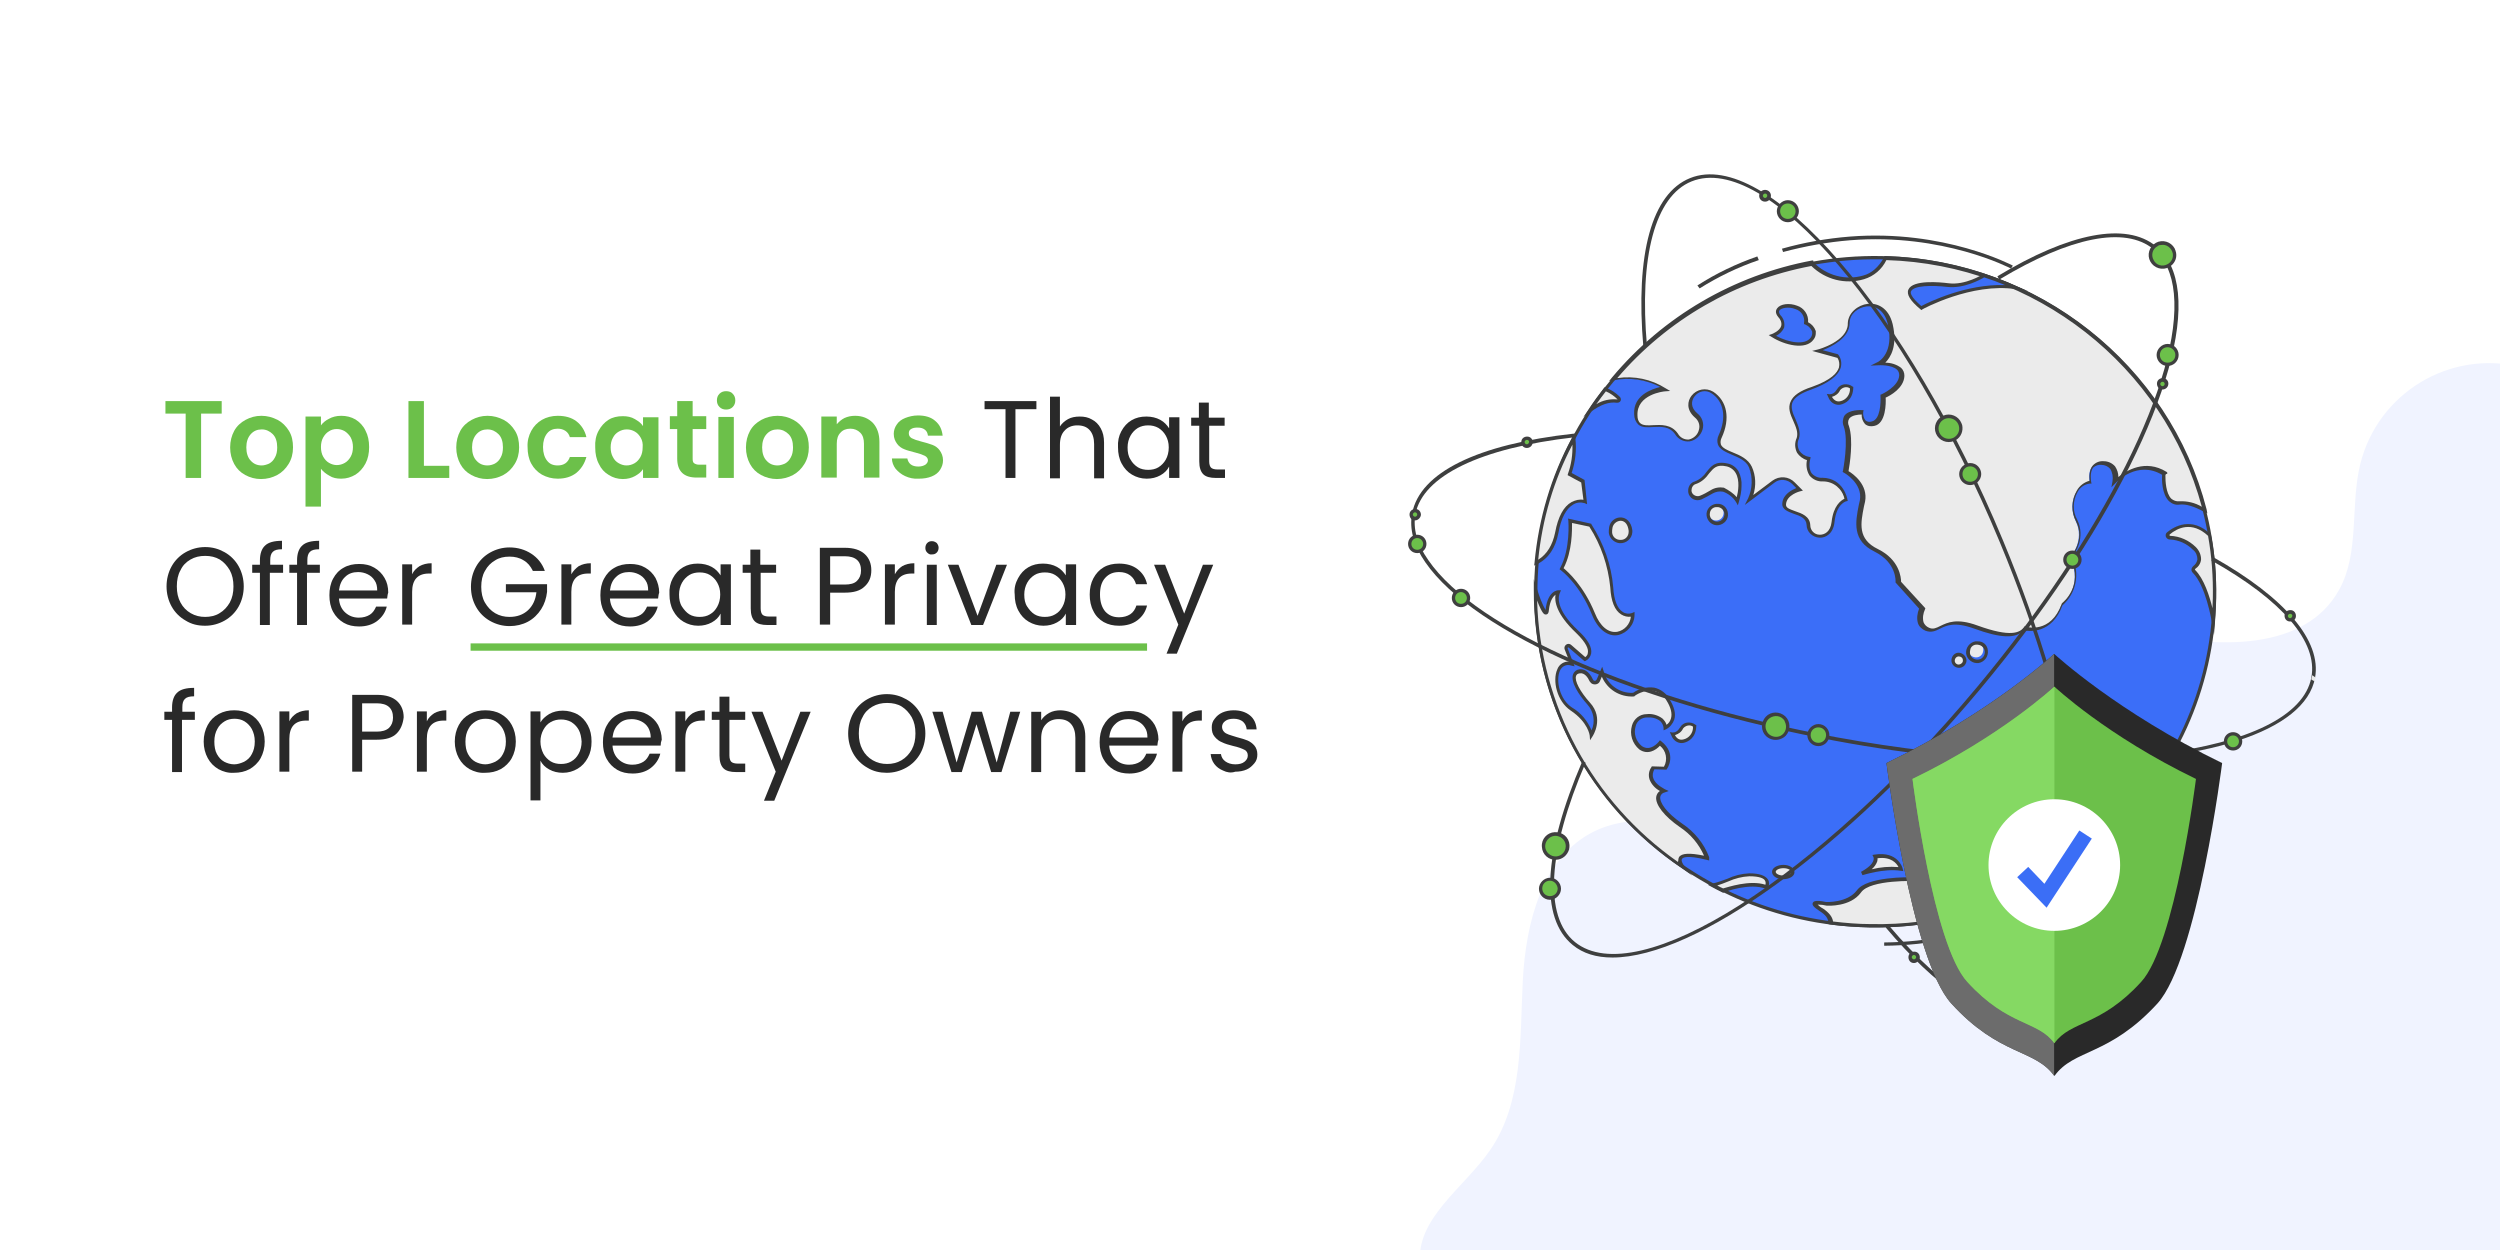 <?xml version="1.0" encoding="utf-8"?>
<!-- Generator: Adobe Illustrator 26.3.1, SVG Export Plug-In . SVG Version: 6.00 Build 0)  -->
<svg version="1.1" id="Layer_1" xmlns="http://www.w3.org/2000/svg" xmlns:xlink="http://www.w3.org/1999/xlink" x="0px" y="0px"
	 viewBox="0 0 680 340" style="enable-background:new 0 0 680 340;" xml:space="preserve">
<rect x="0" y="0" width="680" height="340" fill="#333333" stroke="none"/>
<style type="text/css">
	.st0{clip-path:url(#SVGID_00000052795480766798410840000013928344773894491796_);}
	.st1{fill:#FFFFFF;}
	.st2{enable-background:new    ;}
	.st3{fill:#6CC04A;}
	.st4{fill:#292929;}
	.st5{fill:#F0F3FF;}
	.st6{fill:#3B6EF8;}
	.st7{fill:#3E3F3F;}
	.st8{fill:#EBEBEB;}
	.st9{fill:#3F3F3F;}
	.st10{fill:#E9E9E9;}
	.st11{fill:#6C6C6C;}
	.st12{fill:#85D963;}
	.st13{fill:#3B6EF6;}
</style>
<g>
	<defs>
		<rect id="SVGID_1_" y="0" width="680" height="340"/>
	</defs>
	<clipPath id="SVGID_00000016038785895395815410000011601169612147108534_">
		<use xlink:href="#SVGID_1_"  style="overflow:visible;"/>
	</clipPath>
	
		<g id="Top_Locations_That_Offer_Great_Privacy_for_Property_Owners" style="clip-path:url(#SVGID_00000016038785895395815410000011601169612147108534_);">
		<rect y="0" class="st1" width="680" height="340"/>
		<g class="st2">
			<path class="st3" d="M60.3,109.1v3.4h-5.6V130h-4.2v-17.5H45v-3.4H60.3z"/>
			<path class="st3" d="M66.7,129.2c-1.3-0.7-2.3-1.7-3-3c-0.7-1.3-1.1-2.8-1.1-4.5s0.4-3.2,1.1-4.5s1.8-2.3,3.1-3
				c1.3-0.7,2.7-1.1,4.3-1.1s3,0.4,4.4,1.1c1.3,0.7,2.3,1.7,3.1,3s1.1,2.8,1.1,4.5s-0.4,3.2-1.2,4.5s-1.8,2.3-3.1,3
				c-1.3,0.7-2.8,1.1-4.4,1.1C69.4,130.3,68,129.9,66.7,129.2z M73.2,126.1c0.7-0.4,1.2-0.9,1.6-1.7c0.4-0.7,0.6-1.6,0.6-2.7
				c0-1.6-0.4-2.8-1.2-3.6c-0.8-0.8-1.8-1.3-3-1.3c-1.2,0-2.2,0.4-3,1.3c-0.8,0.9-1.2,2.1-1.2,3.6s0.4,2.8,1.2,3.6
				c0.8,0.9,1.8,1.3,3,1.3C71.8,126.6,72.5,126.4,73.2,126.1z"/>
			<path class="st3" d="M89.5,113.9c0.9-0.5,2-0.8,3.3-0.8c1.4,0,2.7,0.3,3.9,1c1.1,0.7,2.1,1.7,2.7,3c0.7,1.3,1,2.8,1,4.5
				c0,1.7-0.3,3.2-1,4.5c-0.7,1.3-1.6,2.3-2.7,3c-1.2,0.7-2.4,1.1-3.9,1.1c-1.2,0-2.3-0.2-3.2-0.8c-0.9-0.5-1.7-1.1-2.3-1.9v10.3
				h-4.2v-24.5h4.2v2.4C87.8,115,88.5,114.4,89.5,113.9z M95.4,119c-0.4-0.7-1-1.3-1.6-1.7c-0.7-0.4-1.4-0.6-2.2-0.6
				c-0.8,0-1.5,0.2-2.1,0.6c-0.7,0.4-1.2,1-1.6,1.7s-0.6,1.6-0.6,2.6s0.2,1.9,0.6,2.6c0.4,0.7,0.9,1.3,1.6,1.7
				c0.7,0.4,1.4,0.6,2.1,0.6c0.8,0,1.5-0.2,2.2-0.6c0.7-0.4,1.2-1,1.6-1.7c0.4-0.7,0.6-1.6,0.6-2.6C96,120.6,95.8,119.8,95.4,119z"
				/>
			<path class="st3" d="M115.3,126.7h6.9v3.3h-11.1v-20.9h4.2V126.7z"/>
			<path class="st3" d="M128.2,129.2c-1.3-0.7-2.3-1.7-3-3c-0.7-1.3-1.1-2.8-1.1-4.5s0.4-3.2,1.1-4.5s1.8-2.3,3.1-3
				c1.3-0.7,2.7-1.1,4.3-1.1s3,0.4,4.4,1.1c1.3,0.7,2.3,1.7,3.1,3s1.1,2.8,1.1,4.5s-0.4,3.2-1.2,4.5s-1.8,2.3-3.1,3
				c-1.3,0.7-2.8,1.1-4.4,1.1C130.9,130.3,129.5,129.9,128.2,129.2z M134.6,126.1c0.7-0.4,1.2-0.9,1.6-1.7c0.4-0.7,0.6-1.6,0.6-2.7
				c0-1.6-0.4-2.8-1.2-3.6c-0.8-0.8-1.8-1.3-3-1.3c-1.2,0-2.2,0.4-3,1.3c-0.8,0.9-1.2,2.1-1.2,3.6s0.4,2.8,1.2,3.6
				c0.8,0.9,1.8,1.3,3,1.3C133.3,126.6,134,126.4,134.6,126.1z"/>
			<path class="st3" d="M144.5,117.2c0.7-1.3,1.7-2.3,2.9-3c1.2-0.7,2.7-1.1,4.3-1.1c2.1,0,3.8,0.5,5.1,1.5c1.3,1,2.3,2.5,2.7,4.3
				H155c-0.2-0.7-0.6-1.3-1.2-1.7c-0.6-0.4-1.3-0.6-2.1-0.6c-1.2,0-2.2,0.4-2.9,1.3c-0.7,0.9-1.1,2.1-1.1,3.7c0,1.6,0.4,2.8,1.1,3.7
				c0.7,0.9,1.6,1.3,2.9,1.3c1.7,0,2.8-0.8,3.3-2.3h4.5c-0.5,1.8-1.4,3.2-2.7,4.3c-1.4,1.1-3.1,1.6-5.1,1.6c-1.6,0-3-0.4-4.3-1.1
				c-1.2-0.7-2.2-1.7-2.9-3c-0.7-1.3-1-2.8-1-4.5C143.4,120,143.8,118.5,144.5,117.2z"/>
			<path class="st3" d="M162.8,117.2c0.7-1.3,1.6-2.3,2.7-3c1.1-0.7,2.4-1,3.9-1c1.2,0,2.3,0.2,3.3,0.8s1.7,1.1,2.2,1.9v-2.4h4.2
				V130h-4.2v-2.4c-0.5,0.8-1.3,1.4-2.2,1.9s-2,0.8-3.3,0.8c-1.4,0-2.7-0.4-3.8-1.1c-1.2-0.7-2.1-1.7-2.7-3c-0.7-1.3-1-2.8-1-4.5
				C161.8,120,162.1,118.5,162.8,117.2z M174.3,119.1c-0.4-0.7-0.9-1.3-1.6-1.7c-0.7-0.4-1.4-0.6-2.2-0.6s-1.5,0.2-2.2,0.6
				s-1.2,0.9-1.6,1.7c-0.4,0.7-0.6,1.6-0.6,2.6s0.2,1.9,0.6,2.6c0.4,0.8,0.9,1.3,1.6,1.7c0.7,0.4,1.4,0.6,2.1,0.6
				c0.8,0,1.5-0.2,2.2-0.6s1.2-1,1.6-1.7c0.4-0.7,0.6-1.6,0.6-2.6C174.9,120.7,174.7,119.8,174.3,119.1z"/>
			<path class="st3" d="M188.4,116.8v8c0,0.6,0.1,1,0.4,1.2c0.3,0.2,0.7,0.4,1.4,0.4h1.9v3.5h-2.6c-3.5,0-5.3-1.7-5.3-5.2v-8h-2
				v-3.5h2v-4.1h4.2v4.1h3.7v3.5H188.4z"/>
			<path class="st3" d="M195.7,110.7c-0.5-0.5-0.7-1.1-0.7-1.8s0.2-1.3,0.7-1.8c0.5-0.5,1.1-0.7,1.8-0.7c0.7,0,1.4,0.2,1.8,0.7
				c0.5,0.5,0.7,1.1,0.7,1.8s-0.2,1.3-0.7,1.8s-1.1,0.7-1.8,0.7C196.8,111.4,196.2,111.2,195.7,110.7z M199.6,113.4V130h-4.2v-16.6
				H199.6z"/>
			<path class="st3" d="M207,129.2c-1.3-0.7-2.3-1.7-3-3c-0.7-1.3-1.1-2.8-1.1-4.5s0.4-3.2,1.1-4.5s1.8-2.3,3.1-3s2.8-1.1,4.4-1.1
				c1.6,0,3,0.4,4.3,1.1s2.3,1.7,3.1,3s1.1,2.8,1.1,4.5s-0.4,3.2-1.2,4.5s-1.8,2.3-3.1,3s-2.8,1.1-4.4,1.1
				C209.8,130.3,208.3,129.9,207,129.2z M213.5,126.1c0.7-0.4,1.2-0.9,1.6-1.7c0.4-0.7,0.6-1.6,0.6-2.7c0-1.6-0.4-2.8-1.2-3.6
				c-0.8-0.8-1.8-1.3-3-1.3s-2.2,0.4-3,1.3c-0.8,0.9-1.2,2.1-1.2,3.6s0.4,2.8,1.2,3.6c0.8,0.9,1.8,1.3,3,1.3
				C212.1,126.6,212.8,126.4,213.5,126.1z"/>
			<path class="st3" d="M237.4,115c1.2,1.3,1.8,3,1.8,5.2v9.7H235v-9.2c0-1.3-0.3-2.3-1-3s-1.6-1.1-2.7-1.1c-1.2,0-2.1,0.4-2.7,1.1
				c-0.7,0.7-1,1.7-1,3v9.2h-4.2v-16.6h4.2v2.1c0.6-0.7,1.3-1.3,2.1-1.7c0.9-0.4,1.8-0.6,2.9-0.6C234.6,113.1,236.2,113.8,237.4,115
				z"/>
			<path class="st3" d="M246.2,129.5c-1.1-0.5-1.9-1.2-2.6-2c-0.6-0.8-1-1.8-1-2.8h4.2c0.1,0.6,0.4,1.2,0.9,1.6s1.2,0.6,2.1,0.6
				c0.8,0,1.4-0.2,1.9-0.5c0.4-0.3,0.7-0.7,0.7-1.2c0-0.5-0.3-0.9-0.8-1.2c-0.6-0.3-1.4-0.6-2.6-0.9c-1.2-0.3-2.3-0.6-3-0.9
				c-0.8-0.3-1.5-0.8-2-1.5s-0.9-1.5-0.9-2.7c0-0.9,0.3-1.8,0.8-2.5c0.5-0.8,1.3-1.4,2.3-1.8c1-0.4,2.2-0.7,3.5-0.7
				c2,0,3.6,0.5,4.7,1.5c1.2,1,1.8,2.3,2,4h-4c-0.1-0.7-0.3-1.2-0.8-1.6c-0.5-0.4-1.1-0.6-2-0.6c-0.8,0-1.3,0.1-1.8,0.4
				s-0.6,0.7-0.6,1.2c0,0.6,0.3,1,0.8,1.3c0.6,0.3,1.4,0.6,2.6,0.9c1.2,0.3,2.2,0.6,3,0.9c0.8,0.3,1.5,0.8,2,1.5s0.9,1.6,0.9,2.7
				c0,1-0.3,1.8-0.8,2.6c-0.5,0.8-1.3,1.4-2.3,1.8c-1,0.4-2.1,0.6-3.5,0.6C248.5,130.3,247.3,130,246.2,129.5z"/>
		</g>
		<g class="st2">
			<path class="st4" d="M281.9,109.1v2.2h-5.7V130h-2.7v-18.7h-5.7v-2.2H281.9z"/>
			<path class="st4" d="M297,114.1c1,0.5,1.8,1.3,2.4,2.4c0.6,1.1,0.9,2.3,0.9,3.9v9.7h-2.7v-9.3c0-1.6-0.4-2.9-1.2-3.8
				c-0.8-0.9-1.9-1.3-3.4-1.3c-1.4,0-2.6,0.5-3.4,1.4c-0.9,0.9-1.3,2.2-1.3,3.9v9.1h-2.7v-22.2h2.7v8.1c0.5-0.8,1.3-1.5,2.2-2
				c0.9-0.5,2-0.7,3.2-0.7C294.9,113.3,296,113.5,297,114.1z"/>
			<path class="st4" d="M305,117.3c0.7-1.3,1.6-2.3,2.8-3c1.2-0.7,2.5-1,4-1c1.4,0,2.7,0.3,3.8,0.9c1.1,0.6,1.8,1.4,2.4,2.3v-3h2.8
				V130h-2.8v-3.1c-0.5,1-1.3,1.8-2.4,2.4c-1.1,0.6-2.3,0.9-3.7,0.9c-1.5,0-2.8-0.4-4-1.1c-1.2-0.7-2.1-1.7-2.8-3
				c-0.7-1.3-1-2.8-1-4.4C304,120,304.3,118.6,305,117.3z M317.1,118.5c-0.5-0.9-1.2-1.6-2-2.1c-0.9-0.5-1.8-0.7-2.8-0.7
				s-1.9,0.2-2.8,0.7c-0.8,0.5-1.5,1.2-2,2.1c-0.5,0.9-0.8,2-0.8,3.2c0,1.3,0.2,2.4,0.8,3.3c0.5,0.9,1.2,1.6,2,2.1
				c0.8,0.5,1.8,0.7,2.8,0.7s2-0.2,2.8-0.7c0.8-0.5,1.5-1.2,2-2.1c0.5-0.9,0.8-2,0.8-3.3S317.6,119.4,317.1,118.5z"/>
			<path class="st4" d="M328.9,115.8v9.7c0,0.8,0.2,1.4,0.5,1.7c0.3,0.3,0.9,0.5,1.8,0.5h2v2.3h-2.5c-1.5,0-2.7-0.3-3.4-1
				s-1.1-1.8-1.1-3.5v-9.7H324v-2.2h2.1v-4.1h2.7v4.1h4.3v2.2H328.9z"/>
		</g>
		<g class="st2">
			<path class="st4" d="M50.5,168.8c-1.6-0.9-2.9-2.2-3.8-3.8s-1.4-3.5-1.4-5.5s0.5-3.9,1.4-5.5s2.2-2.9,3.8-3.8s3.4-1.4,5.3-1.4
				c2,0,3.7,0.5,5.3,1.4s2.9,2.2,3.8,3.8c0.9,1.6,1.4,3.5,1.4,5.5s-0.5,3.9-1.4,5.5c-0.9,1.6-2.2,2.9-3.8,3.8
				c-1.6,0.9-3.4,1.4-5.3,1.4C53.8,170.2,52.1,169.8,50.5,168.8z M59.7,166.8c1.2-0.7,2.1-1.7,2.8-2.9c0.7-1.3,1-2.7,1-4.4
				c0-1.7-0.3-3.1-1-4.4c-0.7-1.2-1.6-2.2-2.7-2.9c-1.2-0.7-2.5-1-4-1c-1.5,0-2.8,0.3-4,1c-1.2,0.7-2.1,1.6-2.7,2.9
				c-0.7,1.2-1,2.7-1,4.4c0,1.7,0.3,3.1,1,4.4c0.7,1.3,1.6,2.2,2.8,2.9c1.2,0.7,2.5,1,3.9,1C57.2,167.8,58.6,167.5,59.7,166.8z"/>
			<path class="st4" d="M76.9,155.8h-3.5V170h-2.7v-14.2h-2.1v-2.2h2.1v-1.2c0-1.8,0.5-3.2,1.4-4c0.9-0.9,2.5-1.3,4.6-1.3v2.3
				c-1.2,0-2,0.2-2.5,0.7c-0.5,0.5-0.7,1.2-0.7,2.3v1.2h3.5V155.8z"/>
			<path class="st4" d="M87,155.8h-3.5V170h-2.7v-14.2h-2.1v-2.2h2.1v-1.2c0-1.8,0.5-3.2,1.4-4c0.9-0.9,2.5-1.3,4.6-1.3v2.3
				c-1.2,0-2,0.2-2.5,0.7c-0.5,0.5-0.7,1.2-0.7,2.3v1.2H87V155.8z"/>
			<path class="st4" d="M105.3,162.8H92.2c0.1,1.6,0.7,2.9,1.7,3.8c1,0.9,2.2,1.4,3.7,1.4c1.2,0,2.2-0.3,3-0.8
				c0.8-0.5,1.3-1.3,1.7-2.2h2.9c-0.4,1.6-1.3,2.9-2.6,3.9c-1.3,1-3,1.5-4.9,1.5c-1.6,0-3-0.3-4.2-1c-1.2-0.7-2.2-1.7-2.9-3
				s-1-2.8-1-4.5c0-1.7,0.3-3.2,1-4.5c0.7-1.3,1.6-2.3,2.9-3c1.2-0.7,2.6-1,4.2-1c1.6,0,2.9,0.3,4.1,1c1.2,0.7,2.1,1.6,2.8,2.8
				s1,2.5,1,4C105.4,161.7,105.4,162.2,105.3,162.8z M101.9,157.9c-0.5-0.8-1.1-1.3-1.9-1.7c-0.8-0.4-1.7-0.6-2.6-0.6
				c-1.4,0-2.6,0.4-3.5,1.3c-1,0.9-1.5,2.1-1.7,3.7h10.4C102.6,159.5,102.4,158.6,101.9,157.9z"/>
			<path class="st4" d="M114.1,154c0.9-0.5,2-0.8,3.3-0.8v2.8h-0.7c-3.1,0-4.6,1.7-4.6,5v8.9h-2.7v-16.4h2.7v2.7
				C112.5,155.3,113.2,154.6,114.1,154z"/>
			<path class="st4" d="M144.9,155.2c-0.6-1.2-1.4-2.2-2.5-2.8c-1.1-0.7-2.4-1-3.8-1c-1.5,0-2.8,0.3-3.9,1c-1.2,0.7-2.1,1.6-2.8,2.9
				c-0.7,1.2-1,2.7-1,4.3s0.3,3.1,1,4.3c0.7,1.2,1.6,2.2,2.8,2.9c1.2,0.7,2.5,1,3.9,1c2,0,3.7-0.6,5-1.8c1.3-1.2,2.1-2.9,2.3-4.9
				h-8.3v-2.2h11.2v2.1c-0.2,1.7-0.7,3.3-1.6,4.7c-0.9,1.4-2.1,2.6-3.6,3.4c-1.5,0.8-3.2,1.2-5,1.2c-1.9,0-3.7-0.5-5.3-1.4
				s-2.9-2.2-3.8-3.8c-0.9-1.6-1.4-3.4-1.4-5.5s0.5-3.9,1.4-5.5s2.2-2.9,3.8-3.8s3.4-1.4,5.3-1.4c2.2,0,4.2,0.6,5.9,1.7
				c1.7,1.1,3,2.7,3.7,4.7H144.9z"/>
			<path class="st4" d="M157.4,154c0.9-0.5,2-0.8,3.3-0.8v2.8H160c-3.1,0-4.6,1.7-4.6,5v8.9h-2.7v-16.4h2.7v2.7
				C155.9,155.3,156.6,154.6,157.4,154z"/>
			<path class="st4" d="M179,162.8h-13.1c0.1,1.6,0.7,2.9,1.7,3.8c1,0.9,2.2,1.4,3.7,1.4c1.2,0,2.2-0.3,3-0.8
				c0.8-0.5,1.3-1.3,1.7-2.2h2.9c-0.4,1.6-1.3,2.9-2.6,3.9s-3,1.5-4.9,1.5c-1.6,0-3-0.3-4.2-1c-1.2-0.7-2.2-1.7-2.9-3s-1-2.8-1-4.5
				c0-1.7,0.3-3.2,1-4.5c0.7-1.3,1.6-2.3,2.9-3c1.2-0.7,2.6-1,4.2-1c1.6,0,2.9,0.3,4.1,1c1.2,0.7,2.1,1.6,2.8,2.8c0.6,1.2,1,2.5,1,4
				C179.1,161.7,179.1,162.2,179,162.8z M175.6,157.9c-0.5-0.8-1.1-1.3-1.9-1.7c-0.8-0.4-1.7-0.6-2.6-0.6c-1.4,0-2.6,0.4-3.5,1.3
				c-1,0.9-1.5,2.1-1.7,3.7h10.4C176.3,159.5,176.1,158.6,175.6,157.9z"/>
			<path class="st4" d="M183,157.3c0.7-1.3,1.6-2.3,2.8-3c1.2-0.7,2.5-1,4-1c1.4,0,2.7,0.3,3.8,0.9c1.1,0.6,1.8,1.4,2.4,2.3v-3h2.8
				V170h-2.8v-3.1c-0.5,1-1.3,1.8-2.4,2.4c-1.1,0.6-2.3,0.9-3.7,0.9c-1.5,0-2.8-0.4-4-1.1c-1.2-0.7-2.1-1.7-2.8-3s-1-2.8-1-4.4
				C182,160,182.3,158.6,183,157.3z M195.1,158.5c-0.5-0.9-1.2-1.6-2-2.1c-0.8-0.5-1.8-0.7-2.8-0.7c-1,0-2,0.2-2.8,0.7
				c-0.8,0.5-1.5,1.2-2,2.1s-0.8,2-0.8,3.2c0,1.3,0.2,2.4,0.8,3.3s1.2,1.6,2,2.1c0.8,0.5,1.8,0.7,2.8,0.7c1,0,2-0.2,2.8-0.7
				c0.9-0.5,1.5-1.2,2-2.1s0.8-2,0.8-3.3S195.6,159.4,195.1,158.5z"/>
			<path class="st4" d="M206.9,155.8v9.7c0,0.8,0.2,1.4,0.5,1.7c0.3,0.3,0.9,0.5,1.8,0.5h2v2.3h-2.5c-1.5,0-2.7-0.3-3.4-1
				s-1.1-1.8-1.1-3.5v-9.7H202v-2.2h2.1v-4.1h2.7v4.1h4.3v2.2H206.9z"/>
			<path class="st4" d="M235.2,159.5c-1.2,1.2-3,1.7-5.4,1.7h-4v8.7H223v-20.9h6.8c2.4,0,4.2,0.6,5.4,1.7c1.2,1.1,1.8,2.6,1.8,4.4
				C237,157,236.4,158.4,235.2,159.5z M233.1,158c0.7-0.7,1.1-1.6,1.1-2.8c0-2.6-1.5-3.9-4.4-3.9h-4v7.7h4
				C231.3,159,232.4,158.7,233.1,158z"/>
			<path class="st4" d="M245.4,154c0.9-0.5,2-0.8,3.3-0.8v2.8H248c-3.1,0-4.6,1.7-4.6,5v8.9h-2.7v-16.4h2.7v2.7
				C243.9,155.3,244.5,154.6,245.4,154z"/>
			<path class="st4" d="M252.2,150.3c-0.4-0.4-0.5-0.8-0.5-1.3s0.2-1,0.5-1.3c0.4-0.4,0.8-0.5,1.3-0.5c0.5,0,0.9,0.2,1.3,0.5
				c0.3,0.4,0.5,0.8,0.5,1.3s-0.2,1-0.5,1.3c-0.4,0.4-0.8,0.5-1.3,0.5C253,150.9,252.6,150.7,252.2,150.3z M254.8,153.6V170h-2.7
				v-16.4H254.8z"/>
			<path class="st4" d="M265.9,167.5l5.1-13.9h2.9l-6.5,16.4h-3.2l-6.4-16.4h2.9L265.9,167.5z"/>
			<path class="st4" d="M276.9,157.3c0.7-1.3,1.6-2.3,2.8-3c1.2-0.7,2.5-1,4-1c1.4,0,2.7,0.3,3.8,0.9c1.1,0.6,1.8,1.4,2.4,2.3v-3
				h2.8V170h-2.8v-3.1c-0.5,1-1.3,1.8-2.4,2.4c-1.1,0.6-2.3,0.9-3.7,0.9c-1.5,0-2.8-0.4-4-1.1c-1.2-0.7-2.1-1.7-2.8-3s-1-2.8-1-4.4
				C275.8,160,276.2,158.6,276.9,157.3z M289,158.5c-0.5-0.9-1.2-1.6-2-2.1c-0.8-0.5-1.8-0.7-2.8-0.7c-1,0-2,0.2-2.8,0.7
				c-0.8,0.5-1.5,1.2-2,2.1s-0.8,2-0.8,3.2c0,1.3,0.2,2.4,0.8,3.3s1.2,1.6,2,2.1c0.8,0.5,1.8,0.7,2.8,0.7c1,0,2-0.2,2.8-0.7
				c0.9-0.5,1.5-1.2,2-2.1s0.8-2,0.8-3.3S289.5,159.4,289,158.5z"/>
			<path class="st4" d="M297.4,157.3c0.7-1.3,1.6-2.3,2.8-3c1.2-0.7,2.6-1,4.2-1c2,0,3.7,0.5,5,1.5c1.3,1,2.2,2.3,2.6,4.1H309
				c-0.3-1-0.8-1.8-1.6-2.4c-0.8-0.6-1.8-0.9-3-0.9c-1.6,0-2.8,0.5-3.8,1.6c-1,1.1-1.4,2.6-1.4,4.5c0,2,0.5,3.5,1.4,4.6
				c1,1.1,2.2,1.6,3.8,1.6c1.2,0,2.2-0.3,3-0.8s1.4-1.4,1.7-2.4h2.9c-0.4,1.7-1.3,3-2.6,4c-1.3,1-3,1.5-5,1.5c-1.6,0-2.9-0.3-4.2-1
				c-1.2-0.7-2.2-1.7-2.8-3c-0.7-1.3-1-2.8-1-4.5C296.4,160.1,296.7,158.6,297.4,157.3z"/>
			<path class="st4" d="M330,153.6l-9.9,24.2h-2.8l3.2-7.9l-6.6-16.3h3l5.2,13.3l5.1-13.3H330z"/>
		</g>
		<g class="st2">
			<path class="st4" d="M53,195.8h-3.5V210h-2.7v-14.2h-2.1v-2.2h2.1v-1.2c0-1.8,0.5-3.2,1.4-4c0.9-0.9,2.5-1.3,4.6-1.3v2.3
				c-1.2,0-2,0.2-2.5,0.7c-0.5,0.5-0.7,1.2-0.7,2.3v1.2H53V195.8z"/>
			<path class="st4" d="M59.4,209.2c-1.2-0.7-2.2-1.7-2.9-3c-0.7-1.3-1.1-2.8-1.1-4.5c0-1.7,0.4-3.2,1.1-4.5s1.7-2.3,3-3
				c1.3-0.7,2.7-1,4.2-1s3,0.3,4.2,1c1.3,0.7,2.3,1.7,3,3c0.7,1.3,1.1,2.8,1.1,4.5c0,1.7-0.4,3.2-1.1,4.5s-1.8,2.3-3,3
				c-1.3,0.7-2.7,1-4.3,1C62.1,210.3,60.7,209.9,59.4,209.2z M66.4,207.2c0.9-0.5,1.6-1.1,2.1-2.1c0.5-0.9,0.8-2,0.8-3.4
				s-0.3-2.4-0.8-3.4c-0.5-0.9-1.2-1.6-2-2.1c-0.8-0.5-1.8-0.7-2.7-0.7c-1,0-1.9,0.2-2.7,0.7c-0.8,0.5-1.5,1.1-2,2.1
				c-0.5,0.9-0.8,2-0.8,3.4c0,1.3,0.2,2.5,0.7,3.4c0.5,0.9,1.1,1.6,2,2.1c0.8,0.4,1.7,0.7,2.7,0.7C64.6,207.9,65.5,207.6,66.4,207.2
				z"/>
			<path class="st4" d="M80.7,194c0.9-0.5,2-0.8,3.3-0.8v2.8h-0.7c-3.1,0-4.6,1.7-4.6,5v8.9h-2.7v-16.4h2.7v2.7
				C79.1,195.3,79.8,194.6,80.7,194z"/>
			<path class="st4" d="M107.9,199.5c-1.2,1.2-3,1.7-5.4,1.7h-4v8.7h-2.7v-20.9h6.8c2.4,0,4.2,0.6,5.4,1.7c1.2,1.1,1.8,2.6,1.8,4.4
				C109.6,196.9,109,198.4,107.9,199.5z M105.8,198c0.7-0.7,1.1-1.6,1.1-2.8c0-2.6-1.5-3.9-4.4-3.9h-4v7.7h4
				C103.9,199,105,198.7,105.8,198z"/>
			<path class="st4" d="M118.1,194c0.9-0.5,2-0.8,3.3-0.8v2.8h-0.7c-3.1,0-4.6,1.7-4.6,5v8.9h-2.7v-16.4h2.7v2.7
				C116.5,195.3,117.2,194.6,118.1,194z"/>
			<path class="st4" d="M127.7,209.2c-1.2-0.7-2.2-1.7-2.9-3c-0.7-1.3-1.1-2.8-1.1-4.5c0-1.7,0.4-3.2,1.1-4.5s1.7-2.3,3-3
				c1.3-0.7,2.7-1,4.2-1s3,0.3,4.2,1c1.3,0.7,2.3,1.7,3,3c0.7,1.3,1.1,2.8,1.1,4.5c0,1.7-0.4,3.2-1.1,4.5s-1.8,2.3-3,3
				c-1.3,0.7-2.7,1-4.3,1C130.4,210.3,129,209.9,127.7,209.2z M134.7,207.2c0.9-0.5,1.6-1.1,2.1-2.1c0.5-0.9,0.8-2,0.8-3.4
				s-0.3-2.4-0.8-3.4c-0.5-0.9-1.2-1.6-2-2.1c-0.8-0.5-1.8-0.7-2.7-0.7c-1,0-1.9,0.2-2.7,0.7c-0.8,0.5-1.5,1.1-2,2.1
				c-0.5,0.9-0.8,2-0.8,3.4c0,1.3,0.2,2.5,0.7,3.4c0.5,0.9,1.1,1.6,2,2.1c0.8,0.4,1.7,0.7,2.7,0.7
				C132.9,207.9,133.8,207.6,134.7,207.2z"/>
			<path class="st4" d="M149.4,194.2c1.1-0.6,2.3-0.9,3.7-0.9c1.5,0,2.8,0.4,4,1c1.2,0.7,2.1,1.7,2.8,3c0.7,1.3,1,2.7,1,4.4
				c0,1.7-0.3,3.1-1,4.4c-0.7,1.3-1.6,2.3-2.8,3c-1.2,0.7-2.5,1.1-4,1.1c-1.4,0-2.6-0.3-3.7-0.9s-1.9-1.4-2.4-2.4v10.8h-2.7v-24.2
				h2.7v3C147.5,195.6,148.3,194.9,149.4,194.2z M157.4,198.5c-0.5-0.9-1.2-1.6-2-2.1c-0.9-0.5-1.8-0.7-2.8-0.7
				c-1,0-1.9,0.2-2.8,0.7c-0.9,0.5-1.5,1.2-2,2.1c-0.5,0.9-0.8,2-0.8,3.2c0,1.2,0.3,2.3,0.8,3.3c0.5,0.9,1.2,1.6,2,2.1
				c0.8,0.5,1.8,0.7,2.8,0.7c1,0,2-0.2,2.8-0.7c0.9-0.5,1.5-1.2,2-2.1c0.5-0.9,0.8-2,0.8-3.3C158.1,200.5,157.9,199.4,157.4,198.5z"
				/>
			<path class="st4" d="M179.7,202.8h-13.1c0.1,1.6,0.7,2.9,1.7,3.8c1,0.9,2.2,1.4,3.7,1.4c1.2,0,2.2-0.3,3-0.8
				c0.8-0.5,1.3-1.3,1.7-2.2h2.9c-0.4,1.6-1.3,2.9-2.6,3.9s-3,1.5-4.9,1.5c-1.6,0-3-0.3-4.2-1c-1.2-0.7-2.2-1.7-2.9-3s-1-2.8-1-4.5
				c0-1.7,0.3-3.2,1-4.5c0.7-1.3,1.6-2.3,2.9-3c1.2-0.7,2.6-1,4.2-1c1.6,0,2.9,0.3,4.1,1c1.2,0.7,2.1,1.6,2.8,2.8c0.6,1.2,1,2.5,1,4
				C179.8,201.7,179.7,202.2,179.7,202.8z M176.3,197.9c-0.5-0.8-1.1-1.3-1.9-1.7c-0.8-0.4-1.7-0.6-2.6-0.6c-1.4,0-2.6,0.4-3.5,1.3
				c-1,0.9-1.5,2.1-1.7,3.7H177C177,199.5,176.7,198.6,176.3,197.9z"/>
			<path class="st4" d="M188.4,194c0.9-0.5,2-0.8,3.3-0.8v2.8H191c-3.1,0-4.6,1.7-4.6,5v8.9h-2.7v-16.4h2.7v2.7
				C186.9,195.3,187.5,194.6,188.4,194z"/>
			<path class="st4" d="M198.4,195.8v9.7c0,0.8,0.2,1.4,0.5,1.7c0.3,0.3,0.9,0.5,1.8,0.5h2v2.3h-2.5c-1.5,0-2.7-0.3-3.4-1
				s-1.1-1.8-1.1-3.5v-9.7h-2.1v-2.2h2.1v-4.1h2.7v4.1h4.3v2.2H198.4z"/>
			<path class="st4" d="M220.5,193.6l-9.9,24.2h-2.8l3.2-7.9l-6.6-16.3h3l5.2,13.3l5.1-13.3H220.5z"/>
			<path class="st4" d="M235.9,208.8c-1.6-0.9-2.9-2.2-3.8-3.8c-0.9-1.6-1.4-3.5-1.4-5.5s0.5-3.9,1.4-5.5c0.9-1.6,2.2-2.9,3.8-3.8
				c1.6-0.9,3.4-1.4,5.3-1.4c2,0,3.7,0.5,5.3,1.4c1.6,0.9,2.9,2.2,3.8,3.8s1.4,3.5,1.4,5.5s-0.5,3.9-1.4,5.5s-2.2,2.9-3.8,3.8
				c-1.6,0.9-3.4,1.4-5.3,1.4C239.3,210.2,237.5,209.8,235.9,208.8z M245.2,206.8c1.2-0.7,2.1-1.7,2.8-2.9c0.7-1.3,1-2.7,1-4.4
				c0-1.7-0.3-3.1-1-4.4c-0.7-1.2-1.6-2.2-2.7-2.9s-2.5-1-4-1c-1.5,0-2.8,0.3-4,1c-1.2,0.7-2.1,1.6-2.7,2.9c-0.7,1.2-1,2.7-1,4.4
				c0,1.7,0.3,3.1,1,4.4s1.6,2.2,2.8,2.9s2.5,1,3.9,1S244,207.5,245.2,206.8z"/>
			<path class="st4" d="M277.5,193.6l-5.1,16.4h-2.8l-4-13l-4,13h-2.8l-5.2-16.4h2.8l3.8,13.8l4.1-13.8h2.8l4,13.8l3.7-13.8H277.5z"
				/>
			<path class="st4" d="M293.3,195.1c1.2,1.2,1.9,3,1.9,5.2v9.7h-2.7v-9.3c0-1.6-0.4-2.9-1.2-3.8c-0.8-0.9-1.9-1.3-3.4-1.3
				c-1.4,0-2.6,0.5-3.4,1.4c-0.9,0.9-1.3,2.2-1.3,3.9v9.1h-2.7v-16.4h2.7v2.3c0.5-0.8,1.3-1.5,2.2-2s2-0.7,3.1-0.7
				C290.5,193.3,292.1,193.9,293.3,195.1z"/>
			<path class="st4" d="M314.8,202.8h-13.1c0.1,1.6,0.7,2.9,1.7,3.8c1,0.9,2.2,1.4,3.7,1.4c1.2,0,2.2-0.3,3-0.8
				c0.8-0.5,1.3-1.3,1.7-2.2h2.9c-0.4,1.6-1.3,2.9-2.6,3.9s-3,1.5-4.9,1.5c-1.6,0-3-0.3-4.2-1c-1.2-0.7-2.2-1.7-2.9-3s-1-2.8-1-4.5
				c0-1.7,0.3-3.2,1-4.5s1.6-2.3,2.9-3c1.2-0.7,2.6-1,4.2-1c1.6,0,2.9,0.3,4.1,1c1.2,0.7,2.1,1.6,2.8,2.8c0.6,1.2,1,2.5,1,4
				C314.9,201.7,314.9,202.2,314.8,202.8z M311.4,197.9c-0.5-0.8-1.1-1.3-1.9-1.7c-0.8-0.4-1.7-0.6-2.6-0.6c-1.4,0-2.6,0.4-3.5,1.3
				c-1,0.9-1.5,2.1-1.7,3.7h10.4C312.1,199.5,311.9,198.6,311.4,197.9z"/>
			<path class="st4" d="M323.6,194c0.9-0.5,2-0.8,3.3-0.8v2.8h-0.7c-3.1,0-4.6,1.7-4.6,5v8.9h-2.7v-16.4h2.7v2.7
				C322,195.3,322.7,194.6,323.6,194z"/>
			<path class="st4" d="M332.7,209.6c-1-0.4-1.8-1-2.4-1.8s-0.9-1.7-1-2.7h2.8c0.1,0.8,0.5,1.5,1.2,2c0.7,0.5,1.6,0.8,2.7,0.8
				c1,0,1.9-0.2,2.5-0.7c0.6-0.5,0.9-1,0.9-1.7c0-0.7-0.3-1.3-1-1.6c-0.6-0.3-1.6-0.7-3-1c-1.2-0.3-2.2-0.6-3-1
				c-0.8-0.3-1.4-0.8-2-1.5c-0.6-0.7-0.8-1.5-0.8-2.6c0-0.8,0.2-1.6,0.8-2.3c0.5-0.7,1.2-1.3,2.1-1.7s2-0.6,3.1-0.6
				c1.8,0,3.3,0.5,4.4,1.4s1.7,2.2,1.8,3.8h-2.7c-0.1-0.9-0.4-1.5-1-2.1c-0.6-0.5-1.5-0.8-2.5-0.8c-1,0-1.8,0.2-2.3,0.6
				c-0.6,0.4-0.9,1-0.9,1.6c0,0.5,0.2,1,0.5,1.3c0.3,0.4,0.8,0.6,1.3,0.8c0.5,0.2,1.3,0.4,2.2,0.7c1.2,0.3,2.1,0.6,2.9,0.9
				c0.7,0.3,1.4,0.8,1.9,1.4c0.5,0.6,0.8,1.4,0.8,2.4c0,0.9-0.2,1.7-0.8,2.4s-1.2,1.3-2.1,1.7c-0.9,0.4-2,0.6-3.1,0.6
				C334.8,210.3,333.7,210.1,332.7,209.6z"/>
		</g>
		<path id="Path_953" class="st5" d="M500.3,415c-12.5,8.8-30-0.4-39.7-12.2s-16.9-26.6-30.5-33.5c-8-4-17.2-4.7-25.7-7.5
			c-8.5-2.8-17.1-8.9-18.1-17.7c-1.5-12.6,12-21,19.1-31.4c8.9-13,8-30.1,8.8-45.9c0.8-15.8,5.3-33.8,19.5-40.7
			c23.6-11.4,55.9,15.9,75.9-1c13.1-11,9.6-33.1,20.8-46.2c12.4-14.5,35.2-10.8,53.9-6.7s42.6,5,51.9-11.7c5.7-10.2,3-22.9,5.8-34.3
			c4.8-19.3,24.3-31.1,43.6-26.4c9.3,2.3,17.3,8.2,22.3,16.4c42,70.1,14.2,162.8,15.7,244.5c0.3,15.6-0.4,33.1-11.8,43.7
			c-10.5,9.7-26.2,9.9-40.5,9.7C615.2,413.4,556.3,416,500.3,415z"/>
		<rect id="Rectangle_1513" x="128" y="175" class="st3" width="184" height="2"/>
		<g id="Group_2670" transform="translate(120.294 6.347)">
			<g id="Group_2641">
				<g id="Group_2636">
					<g id="Group_2567">
						<g id="Group_2565">
							<ellipse id="Ellipse_109" class="st6" cx="389.7" cy="154.6" rx="92.3" ry="90.9"/>
						</g>
						<g id="Group_2566">
							<path id="Path_2694" class="st7" d="M482.5,156.2c-0.9,50.3-43.3,90.6-94.4,89.7s-92-42.6-91.1-92.9s43.3-90.6,94.4-89.7
								C442.5,64.2,483.4,105.9,482.5,156.2z M297.9,153c-0.9,49.8,39.6,91.1,90.2,92s92.6-38.9,93.5-88.8s-39.6-91.1-90.2-92
								C340.7,63.3,298.8,103.2,297.9,153z"/>
						</g>
					</g>
					<g id="Group_2619">
						<g id="Group_2570">
							<g id="Group_2568">
								<path id="Path_2695" class="st8" d="M392.5,63.8c-1.2,2.5-3.3,4.4-6,5.2c-5,1.5-10.4,0.1-14-3.7
									c-21.2,3.9-40.3,15.1-54.1,31.6c4.9-0.9,9.9,0,14.1,2.5c0,0-8.3,0.8-8,7.1s7.6,0.1,11,5.1s9.5-1.5,5.3-5s0.6-8.6,4.4-6.2
									s4.4,7.1,2.2,11.9s6.1,3.8,8.1,8.3c1.2,2.8,1.1,6.1-0.2,8.9l6.5-4.9c1.7-1.3,4-1.1,5.5,0.4l1.6,1.7c0,0-3.9,1-4.2,3.9
									c-0.3,2.9,6.5,1.9,6.7,5.8s6.1,4.5,6.7-0.8s3.5-6,3.5-6s-0.9-5.4-6.3-5.5s-3.8-5.7-3.8-5.7s-4.6-0.9-3-5.5
									s-7.4-9.8,3.8-13.7s7.2-8.7,7.2-8.7l-5.4-1.5c0,0,8.5-2.3,8.4-7.4s9.3-8.1,11.3,0.2s-2.9,10.8-2.9,10.8s6.2-0.4,6.1,3.1
									s-5.1,5.6-5.1,5.6s0.6,6.9-2.7,7.5s-2.9-3.1-2.9-3.1s-5.9-0.3-4.5,3.8s-0.2,12.4-0.2,12.4s5.5,3,4.6,8s-2.7,10.3,3.8,13.5
									s6,8.6,6,8.6l6.5,7.2c0,0-2.1,4.2,1.3,5.6s4.2-3.8,13.1-0.5s11.8,2.1,13.1,0.4c0,0,7.2,2.3,10.4-6.5c0,0,6.2-4.7,2.4-12.9
									c0,0,4.1-4.6,1.5-9.9s0.8-10.4,3.8-10.5c0,0-1.2-5.5,3.3-5.2s3.4,5,3.4,5s6.3-6.6,13.5-2.1c0,0-0.6,8.4,4.3,7.9
									c2.2-0.2,4.7,0.8,6.8,1.9C469.5,93.9,434.7,65,392.5,63.8z"/>
							</g>
							<g id="Group_2569">
								<path id="Path_2696" class="st7" d="M480.1,133.3l-1-0.5c-2.6-1.4-4.8-2.1-6.5-1.9c-1.1,0.2-2.1-0.2-2.9-0.9
									c-2-1.9-2-6-1.9-7.2c-6.7-4-12.4,1.9-12.6,2.2l-1.2,1.2l0.3-1.6c0.2-1.2,0-2.4-0.6-3.4c-0.6-0.7-1.5-1.1-2.4-1.1
									c-0.8-0.1-1.6,0.2-2.2,0.7c-1.1,1.3-0.6,3.9-0.6,3.9l0.1,0.5l-0.6,0c-1.4,0.2-2.6,1.1-3.2,2.3c-1.3,2.3-1.4,5.2-0.1,7.5
									c2.4,4.9-0.6,9.2-1.4,10.2c2.2,4.4,1.2,9.8-2.6,13.1c-2.9,7.9-9.1,7.1-10.6,6.8c-2,2.3-6.2,2.2-13.5-0.5
									c-5.3-1.9-7.5-0.8-9.3,0.1c-1.2,0.6-2.3,1.1-3.9,0.5c-0.9-0.4-1.7-1.1-2-2c-0.4-1.3-0.2-2.7,0.3-4l-6.4-7.1l0-0.2
									c0-0.2,0.3-5.2-5.7-8.2c-6.2-3-5.2-8.1-4.3-12.7c0.1-0.4,0.2-0.9,0.3-1.3c0.8-4.6-4.3-7.5-4.4-7.5l-0.3-0.2l0.1-0.3
									c0-0.1,1.6-8.2,0.2-12.1c-0.4-0.9-0.3-2,0.2-2.9c1.3-1.7,4.5-1.5,4.7-1.5l0.5,0l-0.1,0.5c-0.1,0.8,0.1,1.6,0.6,2.3
									c0.5,0.4,1.1,0.5,1.7,0.3c2.4-0.5,2.5-5.2,2.4-7l0-0.3l0.3-0.1c0,0,4.7-2.1,4.8-5.2c0-0.6-0.2-1.1-0.6-1.5
									c-1.5-1.4-5-1.2-5-1.2l-2.2,0.1l2-1c0.2-0.1,4.5-2.4,2.7-10.3c-0.8-3.3-2.9-5.1-5.8-4.8c-2.3,0.3-4.6,2-4.6,4.5
									c0,0,0,0.1,0,0.1c-0.1,4-4.8,6.3-7.3,7.3l4.1,1.1l0.1,0.1c0.8,1,1,2.3,0.7,3.5c-0.7,2.3-3.4,4.3-8,6c-2.9,1-4.5,2.1-5.1,3.4
									c-0.6,1.4,0,3,0.8,4.7c0.7,1.7,1.5,3.5,0.9,5.3c-0.5,1-0.4,2.2,0.1,3.2c0.6,0.9,1.5,1.5,2.6,1.7l0.5,0.1l-0.1,0.5
									c0,0-0.7,2.4,0.4,3.9c0.7,0.8,1.8,1.3,2.9,1.2c5.8,0.1,6.8,5.8,6.8,5.9l0.1,0.4l-0.4,0.1c-0.1,0-2.7,0.7-3.2,5.6
									c-0.3,3.1-2.3,4.4-4.1,4.3c-1.9-0.1-3.5-1.6-3.5-3.5c-0.1-1.8-1.7-2.4-3.5-3c-1.6-0.6-3.3-1.2-3.1-2.9
									c0.2-2.4,2.6-3.6,3.8-4.1l-1.1-1.1c-1.3-1.3-3.4-1.5-4.8-0.4l-8.1,6.1l0.9-1.8c1.2-2.7,1.3-5.7,0.2-8.5
									c-0.8-1.8-2.8-2.6-4.7-3.4c-1.6-0.7-3.2-1.4-3.7-2.7c-0.3-0.9-0.2-1.8,0.2-2.6c2.2-4.8,1.4-9.2-2-11.4
									c-1.5-1-3.5-0.6-4.6,0.9c-0.9,1.2-1.1,3,0.8,4.6c1.3,1,1.9,2.8,1.4,4.4c-0.5,1.6-1.8,2.9-3.5,3.2c-1.6,0.2-3.2-0.6-4-2
									c-1.5-2.1-3.7-2-5.9-1.9c-1.6,0.1-3.1,0.2-4.1-0.7c-0.7-0.7-1.1-1.7-1.1-2.8c-0.3-5.1,4.7-6.8,7.1-7.4
									c-3.9-2-8.4-2.7-12.7-1.8l-1.2,0.2l0.8-1c13.9-16.6,33.1-27.8,54.4-31.8l0.3,0L373,65c3.5,3.6,8.7,5,13.5,3.6
									c2.3-0.6,4.2-2.3,5.7-5l0.1-0.3l0.3,0c41.3,1.2,77.2,29.5,87.3,68.9L480.1,133.3z M468.7,123.1c0,1.3,0.1,4.7,1.6,6.2
									c0.6,0.5,1.4,0.8,2.2,0.7c2.1-0.1,4.3,0.4,6.1,1.5c-10.3-38.3-45.4-65.9-85.8-67.1c-1.2,2.5-3.4,4.4-6.1,5.2
									c-5.1,1.5-10.5,0.1-14.3-3.6c-20.6,3.9-39.2,14.6-52.8,30.5c4.6-0.7,9.3,0.3,13.2,2.8l1.2,0.7l-1.4,0.1
									c-0.3,0-7.8,0.8-7.5,6.6c0,0.8,0.2,1.6,0.8,2.1c0.7,0.6,2,0.6,3.4,0.5c2.2-0.1,5-0.3,6.8,2.3c0.6,1.1,1.8,1.7,3,1.6
									c1.3-0.3,2.4-1.3,2.7-2.6c0.4-1.3-0.1-2.6-1.1-3.4c-2.4-2.1-2-4.5-0.9-5.9c1.4-1.8,3.9-2.3,5.9-1.1
									c3.8,2.5,4.7,7.3,2.3,12.5c-0.3,0.6-0.4,1.2-0.2,1.9c0.4,0.9,1.7,1.5,3.2,2.1c2,0.8,4.2,1.8,5.2,3.9
									c1.1,2.4,1.2,5.2,0.4,7.7l5.2-3.9c1.9-1.4,4.5-1.2,6.1,0.5l2.2,2.2l-0.8,0.2c0,0-3.6,0.9-3.8,3.5c-0.1,1,0.9,1.3,2.5,1.9
									c1.8,0.6,4,1.4,4.1,3.8c0,1.4,1.1,2.6,2.6,2.6c1.3,0,2.9-0.8,3.2-3.5c0.5-4.4,2.5-5.8,3.5-6.3c-0.6-2.7-3-4.7-5.8-4.7
									c-1.4,0.1-2.8-0.5-3.7-1.6c-0.8-1.3-1-2.8-0.7-4.2c-1.1-0.3-2.1-1.1-2.7-2c-0.6-1.2-0.7-2.7-0.1-4c0.5-1.4-0.2-3-0.9-4.6
									c-0.8-1.8-1.6-3.6-0.7-5.4c0.7-1.6,2.6-2.9,5.7-3.9c5.4-1.9,7-3.9,7.4-5.3c0.2-0.9,0.1-1.8-0.4-2.6l-6.9-1.9l1.6-0.4
									c0.1,0,8-2.2,8.1-6.9c0-0.1,0-0.1,0-0.2c0.1-2.9,2.8-5,5.4-5.3c2.6-0.3,5.7,1,6.8,5.5c1.4,6-0.6,9.1-2,10.5
									c1.6,0,3.1,0.5,4.3,1.4c0.6,0.6,0.9,1.3,0.9,2.2c-0.1,3.3-3.9,5.4-5.1,5.9c0.1,1.4,0.1,7.1-3.1,7.7
									c-0.9,0.2-1.8,0.1-2.5-0.5c-0.6-0.7-1-1.6-0.9-2.6c-1,0-2.7,0.2-3.4,1.1c-0.4,0.6-0.4,1.4-0.1,2c1.3,3.8,0.2,10.7-0.1,12.3
									c1.2,0.7,5.4,3.7,4.5,8.3c-0.1,0.4-0.2,0.9-0.3,1.3c-0.9,4.6-1.8,8.9,3.8,11.6c5.9,2.9,6.3,7.8,6.3,8.9l6.6,7.2l-0.1,0.3
									c-0.5,1.1-0.7,2.3-0.4,3.5c0.3,0.7,0.8,1.2,1.5,1.5c1.1,0.5,1.9,0.1,3.1-0.5c1.9-0.9,4.4-2.2,10.1-0.1
									c9.1,3.3,11.5,1.9,12.6,0.5l0.2-0.3l0.3,0.1c0.3,0.1,6.8,2,9.8-6.2l0-0.1l0.1-0.1c0.2-0.2,5.9-4.6,2.3-12.3l-0.1-0.3
									l0.2-0.2c0.2-0.2,3.9-4.4,1.4-9.4c-1.4-2.6-1.3-5.8,0.2-8.4c0.7-1.3,2-2.3,3.5-2.7c-0.1-0.9-0.2-3,0.9-4.2
									c0.8-0.8,1.8-1.2,2.9-1.1c1.2,0,2.3,0.5,3.1,1.4c0.6,0.9,0.9,1.9,0.9,2.9c2.1-1.7,7.3-5,13.1-1.4l0.2,0.2l0,0.3
									C468.7,122.6,468.7,122.8,468.7,123.1z"/>
							</g>
						</g>
						<g id="Group_2573">
							<g id="Group_2571">
								<path id="Path_2697" class="st8" d="M434.8,209.4c0.9,9.7-13.3,12.5-13.3,12.5s-0.8,6.7-8.3,5.8s-12.3,5.1-12.3,5.1
									s-12.8-0.5-15.5,3.3s-8.9,3.4-8.9,3.4s-6-1.3-1.3,1.7c2,1.3,2.5,2.5,2.5,3.5c3.5,0.5,7.1,0.7,10.6,0.8
									c18.4,0.4,36.4-4.7,51.9-14.6c-0.9-2.3,0.6-5.4,5.2-7.4c9.2-4.2,5.7-9.1,5.7-9.1s-6.9-0.4-5.1-4.9s-0.7-4.8-0.7-4.8
									C442.5,210.4,434.8,209.4,434.8,209.4z"/>
							</g>
							<g id="Group_2572">
								<path id="Path_2698" class="st7" d="M452.1,216.7c0,0.4-0.1,0.8-0.2,1.2c-0.6,2.3-2.8,4.3-6.5,5.9c-4.5,2-5.7,4.9-4.9,6.8
									l0.1,0.4l-0.3,0.2c-15.6,9.9-33.7,15.1-52.2,14.7c-3.6-0.1-7.1-0.3-10.7-0.8l-0.4-0.1l0-0.4l0,0c0-1.1-0.7-2.1-2.3-3.1
									c-1.7-1.1-2.2-1.7-1.9-2.3c0.1-0.2,0.4-0.9,3.6-0.2l0,0c0,0,5.8,0.3,8.4-3.2c2.7-3.7,13.9-3.6,15.7-3.5
									c0.9-1.1,5.5-5.9,12.5-5.1c1.9,0.4,3.9-0.1,5.4-1.2c1.3-1.1,2.1-2.5,2.4-4.2l0-0.3l0.3-0.1c0.1,0,13.9-2.9,13-12l-0.1-0.6
									l0.6,0.1c0.1,0,7.4,0.9,9.9-4.5l0.1-0.3l0.4,0.1c0.6,0.1,1.1,0.5,1.4,1c0.6,1,0.5,2.5-0.3,4.5c-0.4,0.7-0.4,1.6,0,2.3
									c0.9,1.4,3.7,1.9,4.7,2l0.2,0l0.1,0.2C451.9,214.8,452.1,215.8,452.1,216.7z M439.4,229.4c0-2,1.5-4.5,5.7-6.4
									c3.4-1.5,5.4-3.4,5.9-5.3c0.3-1,0.2-2-0.3-2.9c-0.9-0.1-4-0.5-5.2-2.4c-0.6-1-0.6-2.2-0.1-3.2c0.8-2.1,0.7-3.1,0.4-3.6
									c-0.1-0.2-0.2-0.3-0.4-0.4c-2.4,4.8-8.2,4.8-10.1,4.7c0.3,8.7-11.3,11.9-13.4,12.4c-0.3,1.8-1.3,3.3-2.7,4.5
									c-1.8,1.3-4,1.8-6.1,1.4c-7.2-0.9-11.8,4.8-11.8,4.9l-0.1,0.2l-0.2,0c-0.1,0-12.6-0.5-15.1,3.1c-2.9,4-9.1,3.6-9.3,3.6
									c-0.8-0.2-1.6-0.3-2.5-0.3c0.4,0.4,0.9,0.8,1.5,1.1c1.6,1.1,2.5,2.2,2.7,3.5c3.4,0.4,6.8,0.7,10.2,0.7
									c18.1,0.4,36-4.6,51.3-14.3C439.4,230.2,439.4,229.8,439.4,229.4z"/>
							</g>
						</g>
						<g id="Group_2576">
							<g id="Group_2574">
								<path id="Path_2699" class="st8" d="M297.4,154.1c-0.1,30.3,15,58.6,40.2,75.4c-0.3-0.3-4.1-5.1,6.4-2.5
									c-1.4-3.6-3.9-6.7-7.1-8.8c-5.6-3.8-8.1-8.2-4.7-9.4c0,0-5.3-2.3-2.9-6.3l3.3,0.1c0,0,2.6-3.7-1.5-6.9c0,0-2.4,3.2-5.2,1.3
									s-3.2-8.5,1.7-8.7s5,3.2,5,3.2s4.3-1.9,0.8-7.6s-9.4-1.4-9.4-1.4c-4,0.2-7.6-2.4-8.7-6.2l-1,2.3c-0.2,0.5-0.8,0.8-1.3,0.5
									c-0.2-0.1-0.4-0.3-0.5-0.5c-0.6-1.3-1.7-2.7-3.2-2.5c-2.9,0.4-1.2,4.6,2.5,8.8c2.1,2.4,2.4,5.9,0.6,8.6c0,0-0.4-3.7-5.4-7.1
									s-5.4-13.6,0.2-12.3l-1.6-4c-0.1-0.3,0-0.7,0.4-0.8c0.2-0.1,0.5,0,0.6,0.1l4.1,3.5c0,0,4-1.8-2.1-7.5s-5.9-9.3-5.1-10.8
									c0,0-2.4,0-3,4.9C300.3,162.1,298.8,158.4,297.4,154.1z"/>
							</g>
							<g id="Group_2575">
								<path id="Path_2700" class="st7" d="M344.6,227.7l-0.8-0.2c-5.3-1.3-6.4-0.6-6.6-0.2c-0.3,0.5,0.3,1.5,0.7,2l2.1,2.5
									l-2.7-1.9c-25.3-16.9-40.5-45.4-40.4-75.8l0-2.9l0.9,2.7c0.6,2,1.3,3.9,2.3,5.7c0,0,0-0.1,0-0.1c0.6-5.3,3.4-5.3,3.5-5.3
									l0.7,0l-0.3,0.7c-0.4,0.9-1.4,4.3,5,10.3c2.6,2.4,3.8,4.5,3.5,6.2c-0.2,0.9-0.7,1.6-1.5,2l-0.3,0.1l-4.3-3.7
									c-0.1-0.1-0.1-0.1-0.2,0c-0.1,0-0.1,0.1-0.1,0.2l1.9,4.9l-0.9-0.2c-1.3-0.5-2.6,0.2-3.1,1.4c-1.2,2.7,0,7.9,3.3,10
									c2.4,1.4,4.2,3.6,5.3,6.2c1.1-2.3,0.6-5.1-1.1-7c-2.4-2.7-4.7-6.2-3.9-8.3c0.3-0.7,0.9-1.2,1.7-1.3c1-0.1,2.5,0.2,3.7,2.8
									c0.1,0.3,0.5,0.4,0.7,0.3c0.1-0.1,0.2-0.2,0.3-0.3l1.5-3.5l0.4,1.2c0.9,3.6,4.3,6.1,8,5.9c1.7-1.2,3.8-1.7,5.8-1.4
									c1.7,0.4,3.2,1.5,4.1,3.1c1.3,2.1,1.8,4,1.3,5.6c-0.4,1.1-1.2,2.1-2.2,2.6l-0.7,0.3l0-0.7c-0.1-0.7-0.4-1.3-0.9-1.8
									c-1-0.8-2.3-1.1-3.6-1c-1.5,0-2.8,1-3.1,2.4c-0.6,2,0.1,4.1,1.7,5.4c2.4,1.6,4.5-1.1,4.6-1.2l0.3-0.4l0.4,0.3
									c4.3,3.4,1.6,7.5,1.5,7.5l-0.1,0.2l-3.3-0.1c-0.4,0.7-0.6,1.6-0.3,2.4c0.6,1.9,3.1,2.9,3.1,3l1.1,0.5l-1.1,0.4
									c-0.6,0.1-1.1,0.6-1.2,1.2c-0.2,1.5,1.6,4.3,6,7.3c3.3,2.2,5.9,5.4,7.3,9.1L344.6,227.7z M336.2,227.6
									c0-0.3,0.1-0.6,0.2-0.8c0.7-1.1,2.9-1.2,6.8-0.4c-1.4-3.2-3.7-5.9-6.6-7.8c-4.2-2.9-6.7-6.1-6.4-8.2c0.1-0.6,0.4-1.2,1-1.6
									c-1.3-0.7-2.3-1.8-2.8-3.1c-0.4-1.2-0.2-2.4,0.5-3.4l0.1-0.2l3.3,0.1c1.1-1.9,0.6-4.4-1.1-5.7c-1.1,1.2-3.3,2.6-5.6,1
									c-1.9-1.6-2.7-4.1-2-6.5c0.5-1.8,2.1-3.1,4-3.1c1.5-0.2,3.1,0.3,4.3,1.2c0.5,0.5,0.9,1,1.1,1.7c0.6-0.4,1-1,1.2-1.7
									c0.4-1.3,0-3-1.2-4.9c-0.7-1.3-2-2.3-3.5-2.6c-2.6-0.5-5.2,1.3-5.2,1.4l-0.1,0.1l-0.1,0c-3.8,0.2-7.2-1.9-8.7-5.4l-0.5,1.2
									c-0.3,0.8-1.2,1.1-2,0.8c-0.3-0.1-0.6-0.4-0.8-0.7c-0.5-1.1-1.4-2.4-2.7-2.2c-0.7,0.1-0.9,0.4-1,0.7
									c-0.5,1.3,1.1,4.3,3.8,7.3c3.9,4.3,0.7,9.1,0.7,9.1l-0.7,1.1l-0.1-1.3c0,0-0.4-3.6-5.2-6.8c-3.7-2.5-5-8.1-3.6-11.2
									c0.5-1.4,1.9-2.2,3.3-2.1l-1.3-3.3c-0.2-0.5,0-1,0.4-1.3c0.4-0.3,1-0.3,1.4,0.1l3.8,3.3c0.4-0.3,0.7-0.7,0.7-1.2
									c0.2-0.9-0.3-2.6-3.2-5.4c-5.4-5.1-5.9-8.6-5.6-10.4c-0.6,0.5-1.5,1.5-1.8,4.2c0,0.3-0.1,1.2-0.8,1.2
									c-0.4,0-0.9,0.1-2.4-3.8c0.8,28.4,15,54.8,38.3,71.1C336.2,227.9,336.2,227.8,336.2,227.6L336.2,227.6z"/>
							</g>
						</g>
						<g id="Group_2579">
							<g id="Group_2577">
								<path id="Path_2701" class="st8" d="M304.4,148.3c0,0,5.1,3.7,8.6,12.3s10.5,5.6,10.7,0.2c0,0-5.1,1.9-5.7-7.4
									c-0.6-6-2.6-11.8-5.9-16.9l-5.5-1.2C306.7,135.3,307.4,142.9,304.4,148.3z"/>
							</g>
							<g id="Group_2578">
								<path id="Path_2702" class="st7" d="M324.3,160.1l0,0.7c0,2.7-1.9,5-4.5,5.6c-2.8,0.5-5.5-1.6-7.1-5.6
									c-3.4-8.4-8.4-12-8.5-12.1l-0.3-0.2l0.2-0.4c2.8-5.2,2.2-12.7,2.2-12.8l-0.1-0.6l6.3,1.4l0.1,0.2c3.3,5.2,5.4,11,5.9,17.1
									c0.2,3.4,1.1,5.8,2.6,6.7c0.7,0.5,1.7,0.6,2.5,0.3L324.3,160.1z M305,148.2c1.2,1,5.4,4.7,8.5,12.2c1.4,3.6,3.7,5.5,6.1,5.1
									c2-0.4,3.5-2.1,3.7-4.1c-0.9,0.1-1.8-0.1-2.6-0.6c-1.8-1.1-2.8-3.6-3-7.4c-0.6-5.9-2.5-11.5-5.7-16.5l-4.7-1
									C307.3,137.8,307.4,143.6,305,148.2z"/>
							</g>
						</g>
						<g id="Group_2582">
							<g id="Group_2580">
								<path id="Path_2703" class="st8" d="M297.5,146.7c2.4-1.2,4.7-3.5,5.6-8.2c1.9-10.5,7.7-8.4,7.7-8.4l-0.7-5.6l-3.6-1.9
									c1.1-3.1,1.5-6.4,1.1-9.7C302,123.4,298.6,134.9,297.5,146.7z"/>
							</g>
							<g id="Group_2581">
								<path id="Path_2704" class="st7" d="M311.4,130.8l-0.7-0.3c-1-0.3-2.2-0.2-3.1,0.4c-1.9,1.1-3.3,3.7-4,7.7
									c-0.8,4.1-2.7,7-5.8,8.5l-0.8,0.4l0.1-0.8c1.1-11.9,4.5-23.5,10.2-34l0.7-1.3l0.2,1.4c0.4,3.2,0,6.5-1,9.5l3.5,1.9
									L311.4,130.8z M298.1,145.9c2.4-1.5,3.9-4,4.6-7.4c0.8-4.3,2.3-7.1,4.5-8.3c1-0.5,2.1-0.8,3.2-0.6l-0.6-4.7l-3.7-2l0.1-0.4
									c0.9-2.5,1.3-5.2,1.2-7.9C302.3,124.3,299.2,134.9,298.1,145.9z"/>
							</g>
						</g>
						<g id="Group_2585">
							<g id="Group_2583">
								<path id="Path_2705" class="st8" d="M339.3,127.5c0.2,1.2,1.2,2,2.4,1.8c0.2,0,0.4-0.1,0.5-0.1c1-0.4,2-1,2.9-1.5
									c4.1-2.5,7.1,2.4,7.1,2.4s2.8-8.6-2.9-9.9c-5.1-1.1-4.4,3.5-8.6,4.9c-1,0.3-1.6,1.2-1.5,2.2L339.3,127.5z"/>
							</g>
							<g id="Group_2584">
								<path id="Path_2706" class="st7" d="M353.4,125.8c0,1.5-0.3,2.9-0.7,4.3l-0.3,1l-0.5-0.9c-0.8-1.3-2.1-2.3-3.5-2.8
									c-1-0.2-2,0-2.9,0.5c-1,0.6-2,1.1-3,1.6c-0.7,0.3-1.6,0.3-2.3-0.1c-0.7-0.4-1.2-1.1-1.3-1.9l0-0.2c-0.1-1.2,0.6-2.4,1.8-2.7
									c1.3-0.5,2.4-1.4,3.2-2.6c1.2-1.5,2.3-3,5.6-2.3c1.3,0.2,2.5,1.1,3.1,2.2C353.2,123.1,353.5,124.5,353.4,125.8z
									 M352.1,128.9c0.4-1.5,0.9-4.6-0.3-6.6c-0.5-0.9-1.5-1.6-2.5-1.8c-2.7-0.6-3.5,0.5-4.7,1.9c-0.9,1.3-2.1,2.4-3.6,2.9
									c-0.8,0.2-1.2,1-1.2,1.7l0,0.2c0.1,0.9,1,1.5,1.9,1.4c0.1,0,0.3-0.1,0.4-0.1c1-0.4,1.9-0.9,2.9-1.5c1.1-0.7,2.4-0.9,3.6-0.7
									C349.9,127,351.2,127.8,352.1,128.9z"/>
							</g>
						</g>
						<g id="Group_2588">
							<g id="Group_2586">
								<path id="Path_2707" class="st8" d="M317.7,138.6c0.3,3.5,5.7,3,5.5-0.5c0,0,0-0.1,0-0.1c-0.4-4.2-4.6-3.8-5.3-0.9
									C317.7,137.6,317.7,138.1,317.7,138.6z"/>
							</g>
							<g id="Group_2587">
								<path id="Path_2708" class="st7" d="M323.7,138.4c-0.1,1.8-1.7,3.1-3.4,3c-1.5-0.1-2.8-1.3-3-2.8l0,0c0-0.5,0-1.1,0.1-1.6
									c0.3-1.6,1.7-2.7,3.3-2.6c1.3,0.1,2.7,1.1,3,3.5l0,0.1C323.7,138.2,323.7,138.3,323.7,138.4z M318.2,138.5
									c0.1,1.2,1.1,2,2.2,2c0.1,0,0.1,0,0.2,0c1.2,0,2.1-1,2.1-2.2c0-0.1,0-0.1,0-0.2l0-0.1c-0.2-1.6-0.9-2.6-2.1-2.7
									c-1.1,0-2.1,0.8-2.3,1.9C318.2,137.6,318.2,138.1,318.2,138.5L318.2,138.5z"/>
							</g>
						</g>
						<g id="Group_2591">
							<g id="Group_2589">
								<path id="Path_2709" class="st8" d="M360.2,234.9c0,0,1.8-3.4-4.7-3.3c-3.8,0-6.1,2-10,2.8c1,0.5,1.9,1,2.9,1.5
									C348.4,235.9,355.6,233.1,360.2,234.9z"/>
							</g>
							<g id="Group_2590">
								<path id="Path_2710" class="st7" d="M360.9,234c0,0.4-0.1,0.8-0.3,1.2l-0.2,0.4l-0.4-0.2c-4.3-1.7-11.1,0.8-11.4,1l-0.2,0.1
									l-0.2-0.1c-1-0.5-2-1-2.9-1.5l-1.1-0.6l1.2-0.3c1.4-0.3,2.7-0.8,4.1-1.3c1.9-0.9,3.9-1.4,6-1.5c2.7,0,4.4,0.6,5.1,1.7
									C360.8,233.2,360.9,233.6,360.9,234z M359.9,234.3c0.1-0.4,0.1-0.7-0.1-1.1c-0.3-0.6-1.4-1.2-4.3-1.2
									c-2,0.1-3.9,0.6-5.7,1.4c-1,0.4-2,0.8-3,1.1c0.5,0.3,1.1,0.6,1.6,0.8C349.6,235,355.6,232.9,359.9,234.3L359.9,234.3z"/>
							</g>
						</g>
						<g id="Group_2594">
							<g id="Group_2592">
								<path id="Path_2711" class="st8" d="M364.8,229.4c1.4,0,2.5,0.7,2.5,1.5s-1.2,1.4-2.6,1.4s-2.5-0.7-2.5-1.5
									S363.4,229.4,364.8,229.4z"/>
							</g>
							<g id="Group_2593">
								<path id="Path_2712" class="st7" d="M367.8,230.9c0,1.1-1.4,1.9-3.1,1.9s-3-0.9-3-2s1.4-1.9,3.1-1.9
									S367.8,229.8,367.8,230.9z M362.7,230.8c0,0.5,0.9,1,2.1,1s2.1-0.5,2.1-1s-0.9-1-2.1-1S362.7,230.3,362.7,230.8L362.7,230.8
									z"/>
							</g>
						</g>
						<g id="Group_2597">
							<g id="Group_2595">
								<path id="Path_2713" class="st8" d="M346.8,131.1c1.2,0.2,1.9,1.3,1.7,2.4c-0.2,1.2-1.3,1.9-2.4,1.7c-1-0.2-1.8-1.1-1.8-2.1
									C344.5,131.9,345.6,131,346.8,131.1z"/>
							</g>
							<g id="Group_2596">
								<path id="Path_2714" class="st7" d="M349.7,133.3c0.2,1.6-1,3-2.6,3.2c-1.6,0.2-3-1-3.2-2.6c-0.2-1.6,1-3,2.6-3.2
									c0.1,0,0.2,0,0.4,0C348.3,130.6,349.6,131.8,349.7,133.3z M344.8,133.2c-0.2,1.1,0.5,2.1,1.6,2.3c1.1,0.2,2.1-0.5,2.3-1.6
									c0.2-1.1-0.5-2.1-1.6-2.3c-0.1,0-0.2,0-0.4,0C345.8,131.5,344.9,132.2,344.8,133.2L344.8,133.2z"/>
							</g>
						</g>
						<g id="Group_2600">
							<g id="Group_2598">
								<path id="Path_2715" class="st8" d="M417.6,168.5c1.1,0.2,1.8,1.3,1.5,2.4c-0.2,1.1-1.3,1.8-2.4,1.5c-0.9-0.2-1.6-1-1.6-2
									C415.3,169.2,416.4,168.4,417.6,168.5z"/>
							</g>
							<g id="Group_2599">
								<path id="Path_2716" class="st7" d="M420.4,170.6c0.2,1.6-0.9,3.1-2.5,3.4c-1.6,0.2-3.1-0.9-3.4-2.5
									c-0.2-1.6,0.9-3.1,2.5-3.4c0.2,0,0.3,0,0.5,0C419.1,168,420.3,169.1,420.4,170.6z M415.6,170.5c-0.3,1.1,0.3,2.2,1.4,2.5
									s2.2-0.3,2.5-1.4c0.3-1.1-0.3-2.2-1.4-2.5c-0.2,0-0.3-0.1-0.5-0.1C416.6,168.9,415.7,169.5,415.6,170.5z"/>
							</g>
						</g>
						<g id="Group_2603">
							<g id="Group_2601">
								<path id="Path_2717" class="st8" d="M412.6,171.7c0.9,0,1.7,0.7,1.8,1.6c0,0.9-0.7,1.7-1.6,1.8c-0.9,0-1.7-0.7-1.8-1.6
									c0,0,0-0.1,0-0.1C410.9,172.4,411.7,171.7,412.6,171.7C412.6,171.7,412.6,171.7,412.6,171.7z"/>
							</g>
							<g id="Group_2602">
								<path id="Path_2718" class="st7" d="M414.6,173.4c-0.1,1.1-1,2-2.2,1.9c-1.1-0.1-2-1-1.9-2.2c0.1-1.1,1-2,2.1-1.9
									C413.7,171.3,414.6,172.3,414.6,173.4z M411.4,173.4c0,0.6,0.6,1.1,1.2,1s1.1-0.6,1-1.2c0-0.6-0.5-1-1.1-1
									C411.9,172.2,411.4,172.7,411.4,173.4L411.4,173.4z"/>
							</g>
						</g>
						<g id="Group_2606">
							<g id="Group_2604">
								<path id="Path_2719" class="st8" d="M380.3,103.2c1.4-0.3,3-1.3,3.1-4.1l0,0c-1-0.8-2.5-0.7-3.3,0.3
									c-0.1,0.1-0.1,0.2-0.2,0.3c-0.4,1-1.4,1.6-2.5,1.7l0.3,0.6C378.1,102.9,379.2,103.5,380.3,103.2z"/>
							</g>
							<g id="Group_2605">
								<path id="Path_2720" class="st7" d="M383.8,98.9v0.2c-0.1,3.3-2.2,4.3-3.4,4.6l0,0c-1.3,0.3-2.6-0.4-3.2-1.6l-0.6-1.3
									l0.8,0.1c0.7,0,1.4-0.4,2-1.4c0.4-0.7,1.1-1.2,1.9-1.3c0.8-0.1,1.7,0.1,2.3,0.6L383.8,98.9z M380.2,102.8
									c1.6-0.3,2.8-1.8,2.7-3.5c-0.4-0.3-0.9-0.4-1.4-0.3c-0.5,0.1-1,0.4-1.3,0.8c-0.4,0.9-1.2,1.5-2.2,1.8l0,0
									C378.5,102.5,379.3,103,380.2,102.8L380.2,102.8z"/>
							</g>
						</g>
						<g id="Group_2609">
							<g id="Group_2607">
								<path id="Path_2721" class="st8" d="M337.6,195.3c1.4-0.3,3-1.3,3.1-4.1l0,0c-1-0.8-2.5-0.7-3.3,0.3
									c-0.1,0.1-0.1,0.2-0.2,0.3c-0.4,1-1.4,1.6-2.5,1.7l0.3,0.6C335.4,194.9,336.5,195.5,337.6,195.3z"/>
							</g>
							<g id="Group_2608">
								<path id="Path_2722" class="st7" d="M341.1,190.9v0.2c-0.1,3.3-2.2,4.3-3.4,4.6l0,0c-1.3,0.3-2.6-0.4-3.2-1.6l-0.6-1.3
									l0.8,0.1c0.7,0,1.4-0.4,2-1.4c0.4-0.7,1.1-1.2,1.9-1.3c0.8-0.1,1.7,0.1,2.3,0.6L341.1,190.9z M337.5,194.8
									c1.6-0.3,2.8-1.8,2.7-3.5c-0.4-0.3-0.9-0.4-1.4-0.3c-0.5,0.1-1,0.4-1.3,0.8c-0.4,0.9-1.2,1.5-2.2,1.8l0,0
									C335.8,194.6,336.6,195,337.5,194.8L337.5,194.8z"/>
							</g>
						</g>
						<g id="Group_2612">
							<g id="Group_2610">
								<path id="Path_2723" class="st8" d="M469.5,138.5c-0.3,0.2-0.3,0.7-0.1,1c0.1,0.2,0.3,0.2,0.5,0.3c2.5,0.1,4.9,1.2,6.6,3
									c2.4,2.7,0.9,4.5-0.1,5.2c-0.3,0.2-0.4,0.6-0.1,0.9c0,0,0,0.1,0.1,0.1c3.7,3.7,5.2,13.1,5.3,13.5c0.2-2.1,0.3-4.2,0.3-6.3
									c0.1-5.7-0.3-11.5-1.3-17.2C476,134.5,471.6,136.8,469.5,138.5z"/>
							</g>
							<g id="Group_2611">
								<path id="Path_2724" class="st7" d="M482.5,156.3c0,2-0.2,4.2-0.3,6.3l-0.3,3.8l-0.6-3.7c-0.1-0.4-1.6-9.7-5.2-13.3
									c-0.2-0.2-0.4-0.6-0.3-0.9c0-0.3,0.2-0.6,0.4-0.8c0.7-0.5,1.1-1.2,1.2-1.9c0-1-0.4-2-1.2-2.6c-1.7-1.7-3.9-2.7-6.3-2.8
									c-0.5,0-0.9-0.3-1.1-0.8c-0.1-0.5,0-0.9,0.4-1.2l0,0c1.8-1.5,6.7-4.4,11.8,0.6l0.1,0.1l0,0.1
									C482.2,144.7,482.6,150.5,482.5,156.3z M481.5,159.1c0-1,0.1-1.9,0.1-2.8c0.1-5.7-0.3-11.3-1.3-16.9
									c-4.4-4.1-8.4-2.1-10.4-0.4c-0.1,0.1-0.1,0.2-0.1,0.2c0,0.1,0.1,0.2,0.2,0.2c2.6,0.1,5.1,1.2,7,3.1c0.9,0.9,1.4,2.1,1.4,3.3
									c-0.1,1.1-0.7,2-1.6,2.6c-0.1,0.1-0.1,0.2,0,0.3c0,0,0,0,0,0C479.2,151.1,480.7,155.8,481.5,159.1L481.5,159.1z"/>
							</g>
						</g>
						<g id="Group_2615">
							<g id="Group_2613">
								<path id="Path_2725" class="st8" d="M312.2,105.2c2.2-1.6,4.8-2.8,7.4-2.5c0.3,0,0.5-0.1,0.5-0.4c0-0.1,0-0.3-0.1-0.4
									c-1-1.1-2.3-1.9-3.7-2.4C314.9,101.4,313.5,103.3,312.2,105.2z"/>
							</g>
							<g id="Group_2614">
								<path id="Path_2726" class="st7" d="M320.6,102.3c0,0.5-0.4,0.9-1,0.9c0,0-0.1,0-0.1,0c-2.1-0.3-4.4,0.5-7,2.4l-2.1,1.5
									l1.4-2.1c1.3-2,2.7-3.9,4.1-5.7l0.2-0.3l0.3,0.1c1.5,0.5,2.8,1.4,3.9,2.5C320.5,101.8,320.6,102.1,320.6,102.3z
									 M313.9,103.6c1.7-1.1,3.8-1.5,5.8-1.3c-0.9-0.9-2-1.7-3.2-2.2C315.6,101.3,314.7,102.4,313.9,103.6L313.9,103.6z"/>
							</g>
						</g>
						<g id="Group_2618">
							<g id="Group_2616">
								<path id="Path_2727" class="st8" d="M386.2,231.2c0,0,5.8-1.9,10.6-1.2c0,0-1-4.4-7-3.4C389.8,226.6,391,228.7,386.2,231.2z
									"/>
							</g>
							<g id="Group_2617">
								<path id="Path_2728" class="st7" d="M397.4,230.6l-0.7-0.1c-4.6-0.7-10.3,1.2-10.4,1.2l-0.4-0.9c4.2-2.3,3.4-3.9,3.4-4
									l-0.3-0.6l0.6-0.1c6.4-1,7.6,3.7,7.6,3.7L397.4,230.6z M388.8,230.1c2.4-0.6,4.8-0.8,7.3-0.6c-0.5-1-2-2.9-5.7-2.4
									c0,0.3,0,0.6-0.1,0.9C390,228.8,389.5,229.5,388.8,230.1L388.8,230.1z"/>
							</g>
						</g>
					</g>
					<g id="Group_2622">
						<g id="Group_2620">
							<path id="Path_2729" class="st6" d="M370.9,81.5c0,0,3.5,1.6,1.7,4.3s-7.3,1.5-10.8-0.8c0,0,4.9-1.8,1.9-5.4
								S371.6,75.2,370.9,81.5z"/>
						</g>
						<g id="Group_2621">
							<path id="Path_2730" class="st7" d="M373.6,84.3c0,0.6-0.2,1.2-0.6,1.7c-2.1,3-8,1.5-11.4-0.7l-0.8-0.5l0.9-0.3
								c0,0,2.1-0.8,2.5-2.2c0.2-0.9-0.2-1.8-0.8-2.4c-1-1.2-0.6-2-0.3-2.4c0.9-1.2,3.3-1.5,5.4-0.7c1.9,0.6,3.2,2.5,3,4.5
								c1,0.5,1.7,1.3,2.1,2.4C373.6,83.8,373.6,84.1,373.6,84.3z M362.8,85c3.5,1.9,7.9,2.6,9.4,0.5c0.4-0.5,0.5-1.1,0.4-1.7
								c-0.4-0.9-1-1.5-1.9-1.9l-0.3-0.1l0-0.3c0.3-1.7-0.7-3.3-2.4-3.8c-1.8-0.7-3.8-0.3-4.3,0.4c-0.2,0.3-0.1,0.8,0.3,1.3
								c0.9,0.9,1.2,2.1,1,3.3C364.6,83.7,363.8,84.5,362.8,85z"/>
						</g>
					</g>
					<g id="Group_2625">
						<g id="Group_2623">
							<path id="Path_2731" class="st6" d="M419.3,68.5c-0.1,0-5,3.2-9.9,2.6c-4.8-0.6-16-0.9-7.2,6.3c0,0,13.4-7.4,25.7-5.6
								C425.2,70.6,422.3,69.5,419.3,68.5z"/>
						</g>
						<g id="Group_2624">
							<path id="Path_2732" class="st7" d="M431.3,72.8l-3.3-0.5c-12-1.8-25.3,5.4-25.4,5.5l-0.3,0.2l-0.2-0.2
								c-2.8-2.3-3.9-4.1-3.3-5.4c1.2-2.7,8.6-2,10.9-1.7c4.6,0.6,9.3-2.4,9.5-2.5l0.2-0.1l0.2,0.1c2.9,1,5.8,2.1,8.7,3.4
								L431.3,72.8z M402.3,76.9c1.9-1,12.3-6.1,22.8-5.7c-1.9-0.8-3.8-1.5-5.7-2.1c-1,0.6-5.5,3.1-10,2.6c-4.3-0.5-9.2-0.4-9.9,1.2
								C399.3,73.3,399.4,74.4,402.3,76.9z"/>
						</g>
					</g>
					<g id="Group_2630">
						<g id="Group_2627">
							<g id="Group_2626">
								<path id="Path_2733" class="st7" d="M439.1,237.9c-2.6,1.5-5.3,2.9-8.1,4.2l-0.4-0.8c2.7-1.3,5.4-2.7,8-4.2L439.1,237.9z"/>
							</g>
						</g>
						<g id="Group_2629">
							<g id="Group_2628">
								<path id="Path_2734" class="st7" d="M427.2,243.8c-11.1,4.6-23,7-35,7.1l0-0.9c11.9-0.1,23.6-2.5,34.6-7L427.2,243.8z"/>
							</g>
						</g>
					</g>
					<g id="Group_2635">
						<g id="Group_2632">
							<g id="Group_2631">
								<path id="Path_2735" class="st7" d="M427.2,65.9l-0.5,0.8c-0.2-0.1-18.5-9.7-43.7-7.7c-6.2,0.5-12.3,1.6-18.3,3.2l-0.3-0.9
									c6-1.7,12.2-2.8,18.5-3.3C408.5,56,427,65.8,427.2,65.9z"/>
							</g>
						</g>
						<g id="Group_2634">
							<g id="Group_2633">
								<path id="Path_2736" class="st7" d="M358.1,64.4c-5.6,1.9-11,4.5-16.1,7.7l-0.6-0.8c5.1-3.3,10.6-5.9,16.3-7.9L358.1,64.4z"
									/>
							</g>
						</g>
					</g>
				</g>
				<g id="Group_2640">
					<g id="Group_2637">
						<path id="Path_2737" class="st7" d="M318.3,254.1c-4.4,0-8-1.1-10.8-3.4c-9-7.3-8.1-25.1,2.6-50l0.9,0.4
							c-10.4,24.1-11.4,41.9-2.9,48.8c17,13.7,66-17.4,109.4-69.4c34.2-41,55.7-84,53.5-107c-0.5-5.4-2.4-9.5-5.6-12.1
							c-7.7-6.3-22.6-3.3-41.9,8.3l-0.5-0.9c19.7-11.9,35-14.8,43.1-8.2c3.4,2.7,5.4,7,6,12.7c2.3,23.2-19.3,66.5-53.7,107.7
							C381.6,225.1,340.8,254.1,318.3,254.1z"/>
					</g>
					<g id="Group_2638">
						<path id="Path_2738" class="st7" d="M440.6,201.1c-20.6-0.1-41.1-2.1-61.4-5.9c-53.6-9.8-98.5-29.3-111.8-48.6
							c-3.2-4.6-4.4-9.1-3.6-13.3c2.1-11.1,17.7-18.8,44-21.7l0.1,1c-25.5,2.9-41.2,10.5-43.2,20.9c-0.7,3.9,0.4,8.1,3.5,12.5
							c13.1,19.1,57.8,38.4,111.1,48.2c67.2,12.3,125.1,4.9,129.1-16.3c1.8-9.6-7.8-20.9-27.2-31.8l0.5-0.9
							c19.7,11.1,29.5,22.8,27.7,32.8C506.7,192.8,479.1,201.1,440.6,201.1z"/>
					</g>
					<g id="Group_2639">
						<path id="Path_2739" class="st7" d="M428.5,270.5c-9.8,0-22.3-8.5-35.9-24.6l0.8-0.6c16.1,19,30.5,27.3,40.4,23.3
							c3.8-1.5,6.9-4.9,9-10c8.9-21.4,1.2-68.6-19.2-117.6c-25.9-62.2-63.5-106.2-83.8-98c-9.9,4-14.3,20.4-12.1,45l-1,0.1
							c-2.2-25.5,2.3-41.8,12.7-46c20.8-8.4,59,35.8,85.1,98.5c20.5,49.2,28.2,96.8,19.2,118.4c-2.2,5.4-5.5,8.9-9.5,10.6
							C432.3,270.1,430.4,270.5,428.5,270.5z"/>
					</g>
				</g>
			</g>
			<g id="Group_2667">
				<g id="Group_2642">
					<path id="Path_2780" class="st3" d="M264.6,132.6c0.6,0,1.1,0.5,1.1,1.1c0,0.6-0.5,1.1-1.1,1.1s-1.1-0.5-1.1-1.1
						C263.5,133.1,264,132.6,264.6,132.6C264.6,132.6,264.6,132.6,264.6,132.6z"/>
					<path id="Path_2740" class="st9" d="M264.6,135.2c-0.9,0-1.5-0.7-1.5-1.6c0-0.9,0.7-1.5,1.6-1.5c0.9,0,1.5,0.7,1.5,1.6
						C266.1,134.5,265.4,135.2,264.6,135.2z M264.6,133c-0.3,0-0.6,0.3-0.6,0.6s0.3,0.6,0.6,0.6c0.3,0,0.6-0.3,0.6-0.6
						C265.2,133.3,264.9,133,264.6,133z"/>
				</g>
				<g id="Group_2643">
					<path id="Path_2741" class="st3" d="M360.9,46.9c0,0.6-0.5,1.1-1.1,1.1s-1.1-0.5-1.1-1.1c0-0.6,0.5-1.1,1.1-1.1
						S360.9,46.3,360.9,46.9C360.9,46.9,360.9,46.9,360.9,46.9z"/>
					<path id="Path_2742" class="st9" d="M359.8,48.5c-0.9,0-1.6-0.7-1.6-1.6s0.7-1.6,1.6-1.6c0.9,0,1.6,0.7,1.6,1.6c0,0,0,0,0,0
						C361.4,47.8,360.7,48.5,359.8,48.5z M359.8,46.3c-0.3,0-0.6,0.3-0.6,0.6s0.3,0.6,0.6,0.6c0.3,0,0.6-0.3,0.6-0.6
						C360.4,46.6,360.2,46.3,359.8,46.3z"/>
				</g>
				<g id="Group_2644">
					<path id="Path_2743" class="st3" d="M469,98.1c0,0.6-0.5,1.1-1.1,1.1c-0.6,0-1.1-0.5-1.1-1.1c0-0.6,0.5-1.1,1.1-1.1
						c0,0,0,0,0,0C468.5,97,469,97.5,469,98.1z"/>
					<path id="Path_2744" class="st9" d="M467.9,99.6c-0.9,0-1.5-0.7-1.5-1.6s0.7-1.5,1.6-1.5c0.9,0,1.5,0.7,1.5,1.5
						C469.5,98.9,468.8,99.6,467.9,99.6z M467.9,97.5c-0.3,0-0.6,0.3-0.6,0.6s0.3,0.6,0.6,0.6c0.3,0,0.6-0.3,0.6-0.6
						C468.5,97.7,468.2,97.5,467.9,97.5z"/>
				</g>
				<g id="Group_2645">
					<circle id="Ellipse_111" class="st3" cx="400.3" cy="254.1" r="1.1"/>
					<path id="Path_2745" class="st9" d="M400.3,255.6c-0.9,0-1.5-0.7-1.5-1.6c0-0.9,0.7-1.5,1.6-1.5c0.9,0,1.5,0.7,1.5,1.6
						C401.8,254.9,401.1,255.6,400.3,255.6z M400.3,253.4c-0.3,0-0.6,0.3-0.6,0.6s0.3,0.6,0.6,0.6c0.3,0,0.6-0.3,0.6-0.6
						C400.9,253.7,400.6,253.4,400.3,253.4L400.3,253.4z"/>
				</g>
				<g id="Group_2646">
					<circle id="Ellipse_112" class="st3" cx="295" cy="113.9" r="1.1"/>
					<path id="Path_2746" class="st9" d="M295,115.5c-0.9,0-1.5-0.7-1.5-1.6s0.7-1.5,1.6-1.5c0.9,0,1.5,0.7,1.5,1.5
						C296.6,114.8,295.9,115.5,295,115.5z M295,113.3c-0.3,0-0.6,0.3-0.6,0.6s0.3,0.6,0.6,0.6s0.6-0.3,0.6-0.6c0,0,0,0,0,0
						C295.7,113.6,295.4,113.3,295,113.3z"/>
				</g>
				<g id="Group_2647">
					<path id="Path_2747" class="st3" d="M503.7,161.2c0,0.6-0.5,1.1-1.1,1.1c-0.6,0-1.1-0.5-1.1-1.1c0-0.6,0.5-1.1,1.1-1.1
						C503.2,160.1,503.7,160.6,503.7,161.2C503.7,161.2,503.7,161.2,503.7,161.2z"/>
					<path id="Path_2748" class="st9" d="M502.6,162.7c-0.9,0-1.5-0.7-1.5-1.6c0-0.9,0.7-1.5,1.6-1.5c0.9,0,1.5,0.7,1.5,1.6
						C504.2,162.1,503.5,162.7,502.6,162.7z M502.6,160.6c-0.3,0-0.6,0.3-0.6,0.6s0.3,0.6,0.6,0.6c0.3,0,0.6-0.3,0.6-0.6
						C503.3,160.9,503,160.6,502.6,160.6z"/>
				</g>
				<g id="Group_2648">
					<path id="Path_2749" class="st3" d="M376.9,193.6c0,1.4-1.1,2.6-2.6,2.6s-2.6-1.1-2.6-2.6c0-1.4,1.1-2.6,2.6-2.6
						C375.7,191,376.9,192.2,376.9,193.6z"/>
					<path id="Path_2750" class="st9" d="M374.3,196.6c-1.7,0-3-1.4-3-3s1.4-3,3-3c1.7,0,3,1.4,3,3c0,0,0,0,0,0
						C377.3,195.2,376,196.6,374.3,196.6z M374.3,191.5c-1.2,0-2.1,0.9-2.1,2.1s0.9,2.1,2.1,2.1c1.2,0,2.1-0.9,2.1-2.1
						C376.4,192.4,375.5,191.5,374.3,191.5L374.3,191.5z"/>
				</g>
				<g id="Group_2649">
					<path id="Path_2751" class="st3" d="M303.8,235.3c0,1.4-1.1,2.6-2.6,2.6s-2.6-1.1-2.6-2.6s1.1-2.6,2.6-2.6l0,0
						C302.7,232.8,303.8,233.9,303.8,235.3z"/>
					<path id="Path_2752" class="st9" d="M301.3,238.4c-1.7,0-3-1.4-3-3s1.4-3,3-3c1.7,0,3,1.4,3,3c0,0,0,0,0,0
						C304.3,237,302.9,238.4,301.3,238.4z M301.3,233.2c-1.2,0-2.1,0.9-2.1,2.1c0,1.2,0.9,2.1,2.1,2.1c1.2,0,2.1-0.9,2.1-2.1
						C303.3,234.2,302.4,233.2,301.3,233.2z"/>
				</g>
				<g id="Group_2650">
					<path id="Path_2753" class="st3" d="M471.8,90.2c0,1.4-1.1,2.6-2.6,2.6s-2.6-1.1-2.6-2.6c0-1.4,1.1-2.6,2.6-2.6l0,0
						C470.7,87.6,471.8,88.8,471.8,90.2z"/>
					<path id="Path_2754" class="st9" d="M469.3,93.2c-1.7,0-3-1.4-3-3s1.4-3,3-3c1.7,0,3,1.4,3,3c0,0,0,0,0,0
						C472.3,91.9,470.9,93.2,469.3,93.2z M469.3,88.1c-1.2,0-2.1,0.9-2.1,2.1c0,1.2,0.9,2.1,2.1,2.1c1.2,0,2.1-0.9,2.1-2.1
						C471.4,89,470.4,88.1,469.3,88.1z"/>
				</g>
				<g id="Group_2651">
					<path id="Path_2755" class="st3" d="M418.1,122.6c0,1.4-1.1,2.6-2.6,2.6s-2.6-1.1-2.6-2.6c0-1.4,1.1-2.6,2.6-2.6l0,0
						C417,120,418.1,121.2,418.1,122.6z"/>
					<path id="Path_2756" class="st9" d="M415.6,125.6c-1.7,0-3-1.4-3-3s1.4-3,3-3c1.7,0,3,1.4,3,3c0,0,0,0,0,0
						C418.6,124.2,417.2,125.6,415.6,125.6z M415.6,120.5c-1.2,0-2.1,0.9-2.1,2.1c0,1.2,0.9,2.1,2.1,2.1c1.2,0,2.1-0.9,2.1-2.1
						C417.7,121.4,416.7,120.5,415.6,120.5z"/>
				</g>
				<g id="Group_2652">
					<path id="Path_2757" class="st3" d="M368.5,51.1c0,1.4-1.1,2.6-2.6,2.6c-1.4,0-2.6-1.1-2.6-2.6s1.1-2.6,2.6-2.6c0,0,0,0,0,0
						C367.4,48.5,368.5,49.6,368.5,51.1z"/>
					<path id="Path_2758" class="st9" d="M366,54.1c-1.7,0-3-1.4-3-3s1.4-3,3-3c1.7,0,3,1.4,3,3c0,0,0,0,0,0
						C369,52.7,367.7,54.1,366,54.1z M366,49c-1.2,0-2.1,0.9-2.1,2.1s0.9,2.1,2.1,2.1c1.2,0,2.1-0.9,2.1-2.1
						C368.1,49.9,367.1,49,366,49z"/>
				</g>
				<g id="Group_2653">
					<path id="Path_2759" class="st3" d="M449.9,234.5c0,1.4-1.1,2.6-2.6,2.6s-2.6-1.1-2.6-2.6s1.1-2.6,2.6-2.6l0,0
						C448.8,231.9,449.9,233.1,449.9,234.5z"/>
					<path id="Path_2760" class="st9" d="M447.3,237.5c-1.7,0-3-1.4-3-3s1.4-3,3-3c1.7,0,3,1.4,3,3c0,0,0,0,0,0
						C450.4,236.1,449,237.5,447.3,237.5z M447.3,232.4c-1.2,0-2.1,0.9-2.1,2.1c0,1.2,0.9,2.1,2.1,2.1c1.2,0,2.1-0.9,2.1-2.1
						C449.4,233.3,448.5,232.4,447.3,232.4L447.3,232.4z"/>
				</g>
				<g id="Group_2654">
					<circle id="Ellipse_113" class="st3" cx="487.1" cy="195.3" r="2"/>
					<path id="Path_2761" class="st9" d="M487.1,197.8c-1.4,0-2.5-1.1-2.5-2.5s1.1-2.5,2.5-2.5s2.5,1.1,2.5,2.5
						C489.6,196.7,488.5,197.8,487.1,197.8z M487.1,193.7c-0.9,0-1.6,0.7-1.6,1.6c0,0.9,0.7,1.6,1.6,1.6c0.9,0,1.6-0.7,1.6-1.6v0
						C488.7,194.4,488,193.7,487.1,193.7z"/>
				</g>
				<g id="Group_2655">
					<path id="Path_2762" class="st3" d="M414.3,199.2c0,1.1-0.9,2-2,2c-1.1,0-2-0.9-2-2c0-1.1,0.9-2,2-2S414.3,198,414.3,199.2
						C414.3,199.2,414.3,199.2,414.3,199.2z"/>
					<path id="Path_2763" class="st9" d="M412.3,201.7c-1.4,0-2.5-1.1-2.5-2.5s1.1-2.5,2.5-2.5s2.5,1.1,2.5,2.5
						C414.8,200.5,413.7,201.7,412.3,201.7z M412.3,197.6c-0.9,0-1.6,0.7-1.6,1.6c0,0.9,0.7,1.6,1.6,1.6c0.9,0,1.6-0.7,1.6-1.6v0
						C413.9,198.3,413.2,197.6,412.3,197.6z"/>
				</g>
				<g id="Group_2656">
					<path id="Path_2764" class="st3" d="M279.1,156.3c0,1.1-0.9,2-2,2s-2-0.9-2-2s0.9-2,2-2c0,0,0,0,0,0
						C278.2,154.3,279.1,155.2,279.1,156.3C279.1,156.3,279.1,156.3,279.1,156.3z"/>
					<path id="Path_2765" class="st9" d="M277.1,158.8c-1.4,0-2.5-1.1-2.5-2.5s1.1-2.5,2.5-2.5c1.4,0,2.5,1.1,2.5,2.5
						C279.6,157.7,278.5,158.8,277.1,158.8z M277.1,154.7c-0.9,0-1.6,0.7-1.6,1.6c0,0.9,0.7,1.6,1.6,1.6c0.9,0,1.6-0.7,1.6-1.6v0
						C278.7,155.4,277.9,154.7,277.1,154.7z"/>
				</g>
				<g id="Group_2657">
					<circle id="Ellipse_114" class="st3" cx="443.4" cy="145.9" r="2"/>
					<path id="Path_2766" class="st9" d="M443.4,148.4c-1.4,0-2.5-1.1-2.5-2.5s1.1-2.5,2.5-2.5s2.5,1.1,2.5,2.5
						C445.9,147.3,444.8,148.4,443.4,148.4z M443.4,144.3c-0.9,0-1.6,0.7-1.6,1.6c0,0.9,0.7,1.6,1.6,1.6c0.9,0,1.6-0.7,1.6-1.6v0
						C445,145,444.2,144.3,443.4,144.3z"/>
				</g>
				<g id="Group_2658">
					<path id="Path_2767" class="st3" d="M267.3,141.6c0,1.1-0.9,2-2,2c-1.1,0-2-0.9-2-2c0-1.1,0.9-2,2-2
						C266.3,139.6,267.3,140.5,267.3,141.6z"/>
					<path id="Path_2768" class="st9" d="M265.2,144.1c-1.4,0-2.5-1.1-2.5-2.5s1.1-2.5,2.5-2.5s2.5,1.1,2.5,2.5
						C267.7,143,266.6,144.1,265.2,144.1z M265.2,140c-0.9,0-1.6,0.7-1.6,1.6c0,0.9,0.7,1.6,1.6,1.6c0.9,0,1.6-0.7,1.6-1.6v0
						C266.8,140.8,266.1,140,265.2,140z"/>
				</g>
				<g id="Group_2660">
					<g id="Group_2659">
						<path id="Path_2769" class="st3" d="M364.2,194.1c-1.6,0.8-3.6,0.2-4.4-1.4c-0.8-1.6-0.2-3.6,1.4-4.4c1.6-0.8,3.6-0.2,4.4,1.4
							c0,0,0,0,0,0C366.5,191.3,365.8,193.3,364.2,194.1C364.2,194.1,364.2,194.1,364.2,194.1z"/>
						<path id="Path_2770" class="st9" d="M360.1,193.9c-1.5-1.4-1.5-3.8-0.1-5.3c1.4-1.5,3.8-1.5,5.3-0.1s1.5,3.8,0.1,5.3
							c-0.3,0.3-0.6,0.5-1,0.7l0,0C363,195.2,361.3,195,360.1,193.9z M364.7,189.2c-1.1-1.1-2.9-1-4,0.1s-1,2.9,0.1,4
							c0.9,0.8,2.2,1,3.2,0.5l0,0c1.4-0.7,1.9-2.4,1.2-3.8C365.1,189.6,364.9,189.4,364.7,189.2z"/>
					</g>
				</g>
				<g id="Group_2662">
					<g id="Group_2661">
						<path id="Path_2771" class="st3" d="M413.1,110c0.1,1.8-1.2,3.4-3,3.5c-1.8,0.1-3.4-1.2-3.5-3c-0.1-1.8,1.2-3.4,3-3.5
							C411.4,106.8,412.9,108.1,413.1,110C413.1,110,413.1,110,413.1,110z"/>
						<path id="Path_2772" class="st9" d="M411.2,113.6c-1.9,0.8-4.1-0.1-4.9-2c-0.8-1.9,0.1-4.1,2-4.9c1.9-0.8,4.1,0.1,4.9,2
							c0.2,0.4,0.3,0.8,0.3,1.2l0,0C413.6,111.5,412.7,113,411.2,113.6z M408.7,107.6c-1.4,0.6-2.1,2.2-1.5,3.7
							c0.6,1.4,2.2,2.1,3.7,1.5c1.1-0.5,1.8-1.6,1.7-2.8l0,0c-0.1-1.5-1.4-2.7-3-2.6C409.3,107.4,409,107.5,408.7,107.6z"/>
					</g>
				</g>
				<g id="Group_2664">
					<g id="Group_2663">
						<path id="Path_2773" class="st3" d="M471.1,62.5c0.3,1.8-0.9,3.5-2.7,3.8c-1.8,0.3-3.5-0.9-3.8-2.7s0.9-3.5,2.7-3.8
							c0,0,0,0,0,0C469.1,59.5,470.8,60.7,471.1,62.5z"/>
						<path id="Path_2774" class="st9" d="M469.7,66.3c-1.8,1-4.1,0.3-5.1-1.5c-1-1.8-0.3-4.1,1.5-5.1s4.1-0.3,5.1,1.5
							c0.2,0.4,0.3,0.8,0.4,1.2l0,0C471.9,64,471.1,65.5,469.7,66.3z M466.6,60.6c-1.4,0.7-1.9,2.4-1.1,3.8c0.7,1.4,2.4,1.9,3.8,1.1
							c1.1-0.6,1.6-1.8,1.4-2.9l0,0c-0.3-1.5-1.7-2.6-3.2-2.3C467.1,60.3,466.8,60.4,466.6,60.6z"/>
					</g>
				</g>
				<g id="Group_2666">
					<g id="Group_2665">
						<path id="Path_2775" class="st3" d="M306,224.7c-0.5,1.7-2.3,2.8-4,2.3c-1.7-0.5-2.8-2.3-2.3-4c0.5-1.7,2.2-2.8,4-2.3
							C305.4,221.1,306.4,222.9,306,224.7z"/>
						<path id="Path_2776" class="st9" d="M303.1,227.5c-2.1,0.2-3.9-1.4-4-3.5c-0.2-2.1,1.4-3.9,3.5-4s3.9,1.4,4,3.5
							c0,0.4,0,0.8-0.1,1.2l0,0C306,226.3,304.7,227.4,303.1,227.5z M302.6,221c-1.5,0.1-2.7,1.5-2.6,3c0.1,1.5,1.5,2.7,3,2.6
							c1.2-0.1,2.2-0.9,2.5-2.1l0,0c0.4-1.5-0.5-3-2-3.4C303.2,221,302.9,221,302.6,221z"/>
					</g>
				</g>
			</g>
			<g id="Group_2669">
				<g id="Group_2668">
					<path id="Path_2777" class="st10" d="M424.9,268.8c-2-0.4-3.9-1.1-5.7-1.9l-1,0.6c1.8,0.9,3.6,1.5,5.5,2L424.9,268.8z"/>
					<path id="Path_2778" class="st10" d="M445.8,251.7l-1.2,0.7c-0.5,2-1.1,3.9-1.8,5.7c-0.1,0.2-0.2,0.5-0.3,0.7l1.4-0.8
						C444.7,256,445.4,253.9,445.8,251.7z"/>
				</g>
				<path id="Path_2779" class="st10" d="M508.6,177.3c0,0.2,0,0.4-0.1,0.6s-0.1,0.4-0.1,0.6l0.9,0.5c0.1-0.3,0.2-0.6,0.2-0.9
					c0-0.1,0-0.1,0-0.2L508.6,177.3z"/>
			</g>
		</g>
		<g id="Group_51778" transform="translate(513.121 177.854)">
			<g id="Group_40890" transform="translate(0 0)">
				<path id="Path_71129" class="st4" d="M91.3,29.7c0,0-6.7,53.4-17.6,65.4c-13.2,14.4-22.7,12.3-28,19.7c0,0,0,0,0,0c0,0,0,0,0,0
					c-5.3-7.4-14.9-5.3-28-19.7C6.7,83.1,0,29.7,0,29.7C28.9,15.7,45.6,0,45.6,0l0,0C46.2,0.5,62.9,15.9,91.3,29.7z"/>
				<path id="Path_71130" class="st11" d="M45.6,0v114.8c0,0,0,0,0,0c0,0,0,0,0,0c-5.3-7.4-14.9-5.3-28-19.7C6.7,83.1,0,29.7,0,29.7
					C28.9,15.7,45.6,0,45.6,0L45.6,0z"/>
				<g id="Group_40889" transform="translate(7.081 8.913)">
					<path id="Path_71131" class="st3" d="M77.1,25.1c0,0-5.6,45.1-14.9,55.2C51.1,92.5,43,90.8,38.6,97
						c-4.5-6.3-12.6-4.5-23.7-16.7C5.6,70.2,0,25.1,0,25.1C24.4,13.3,38.6,0,38.6,0S52.7,13.3,77.1,25.1z"/>
					<path id="Path_71132" class="st12" d="M0,25.1c0,0,5.6,45.1,14.9,55.2C26,92.5,34.1,90.8,38.6,97V0C38.1,0.4,24,13.5,0,25.1z"
						/>
				</g>
			</g>
			<g id="Group_40891" transform="translate(20.353 32.141)">
				<circle id="Ellipse_240" class="st1" cx="25.3" cy="25.3" r="17.9"/>
				<path id="Path_71133" class="st13" d="M23.2,36.9l-8-8.3l3-2.8l4.4,4.6l9.5-14.5l3.4,2.2L23.2,36.9z"/>
			</g>
		</g>
	</g>
</g>
</svg>
